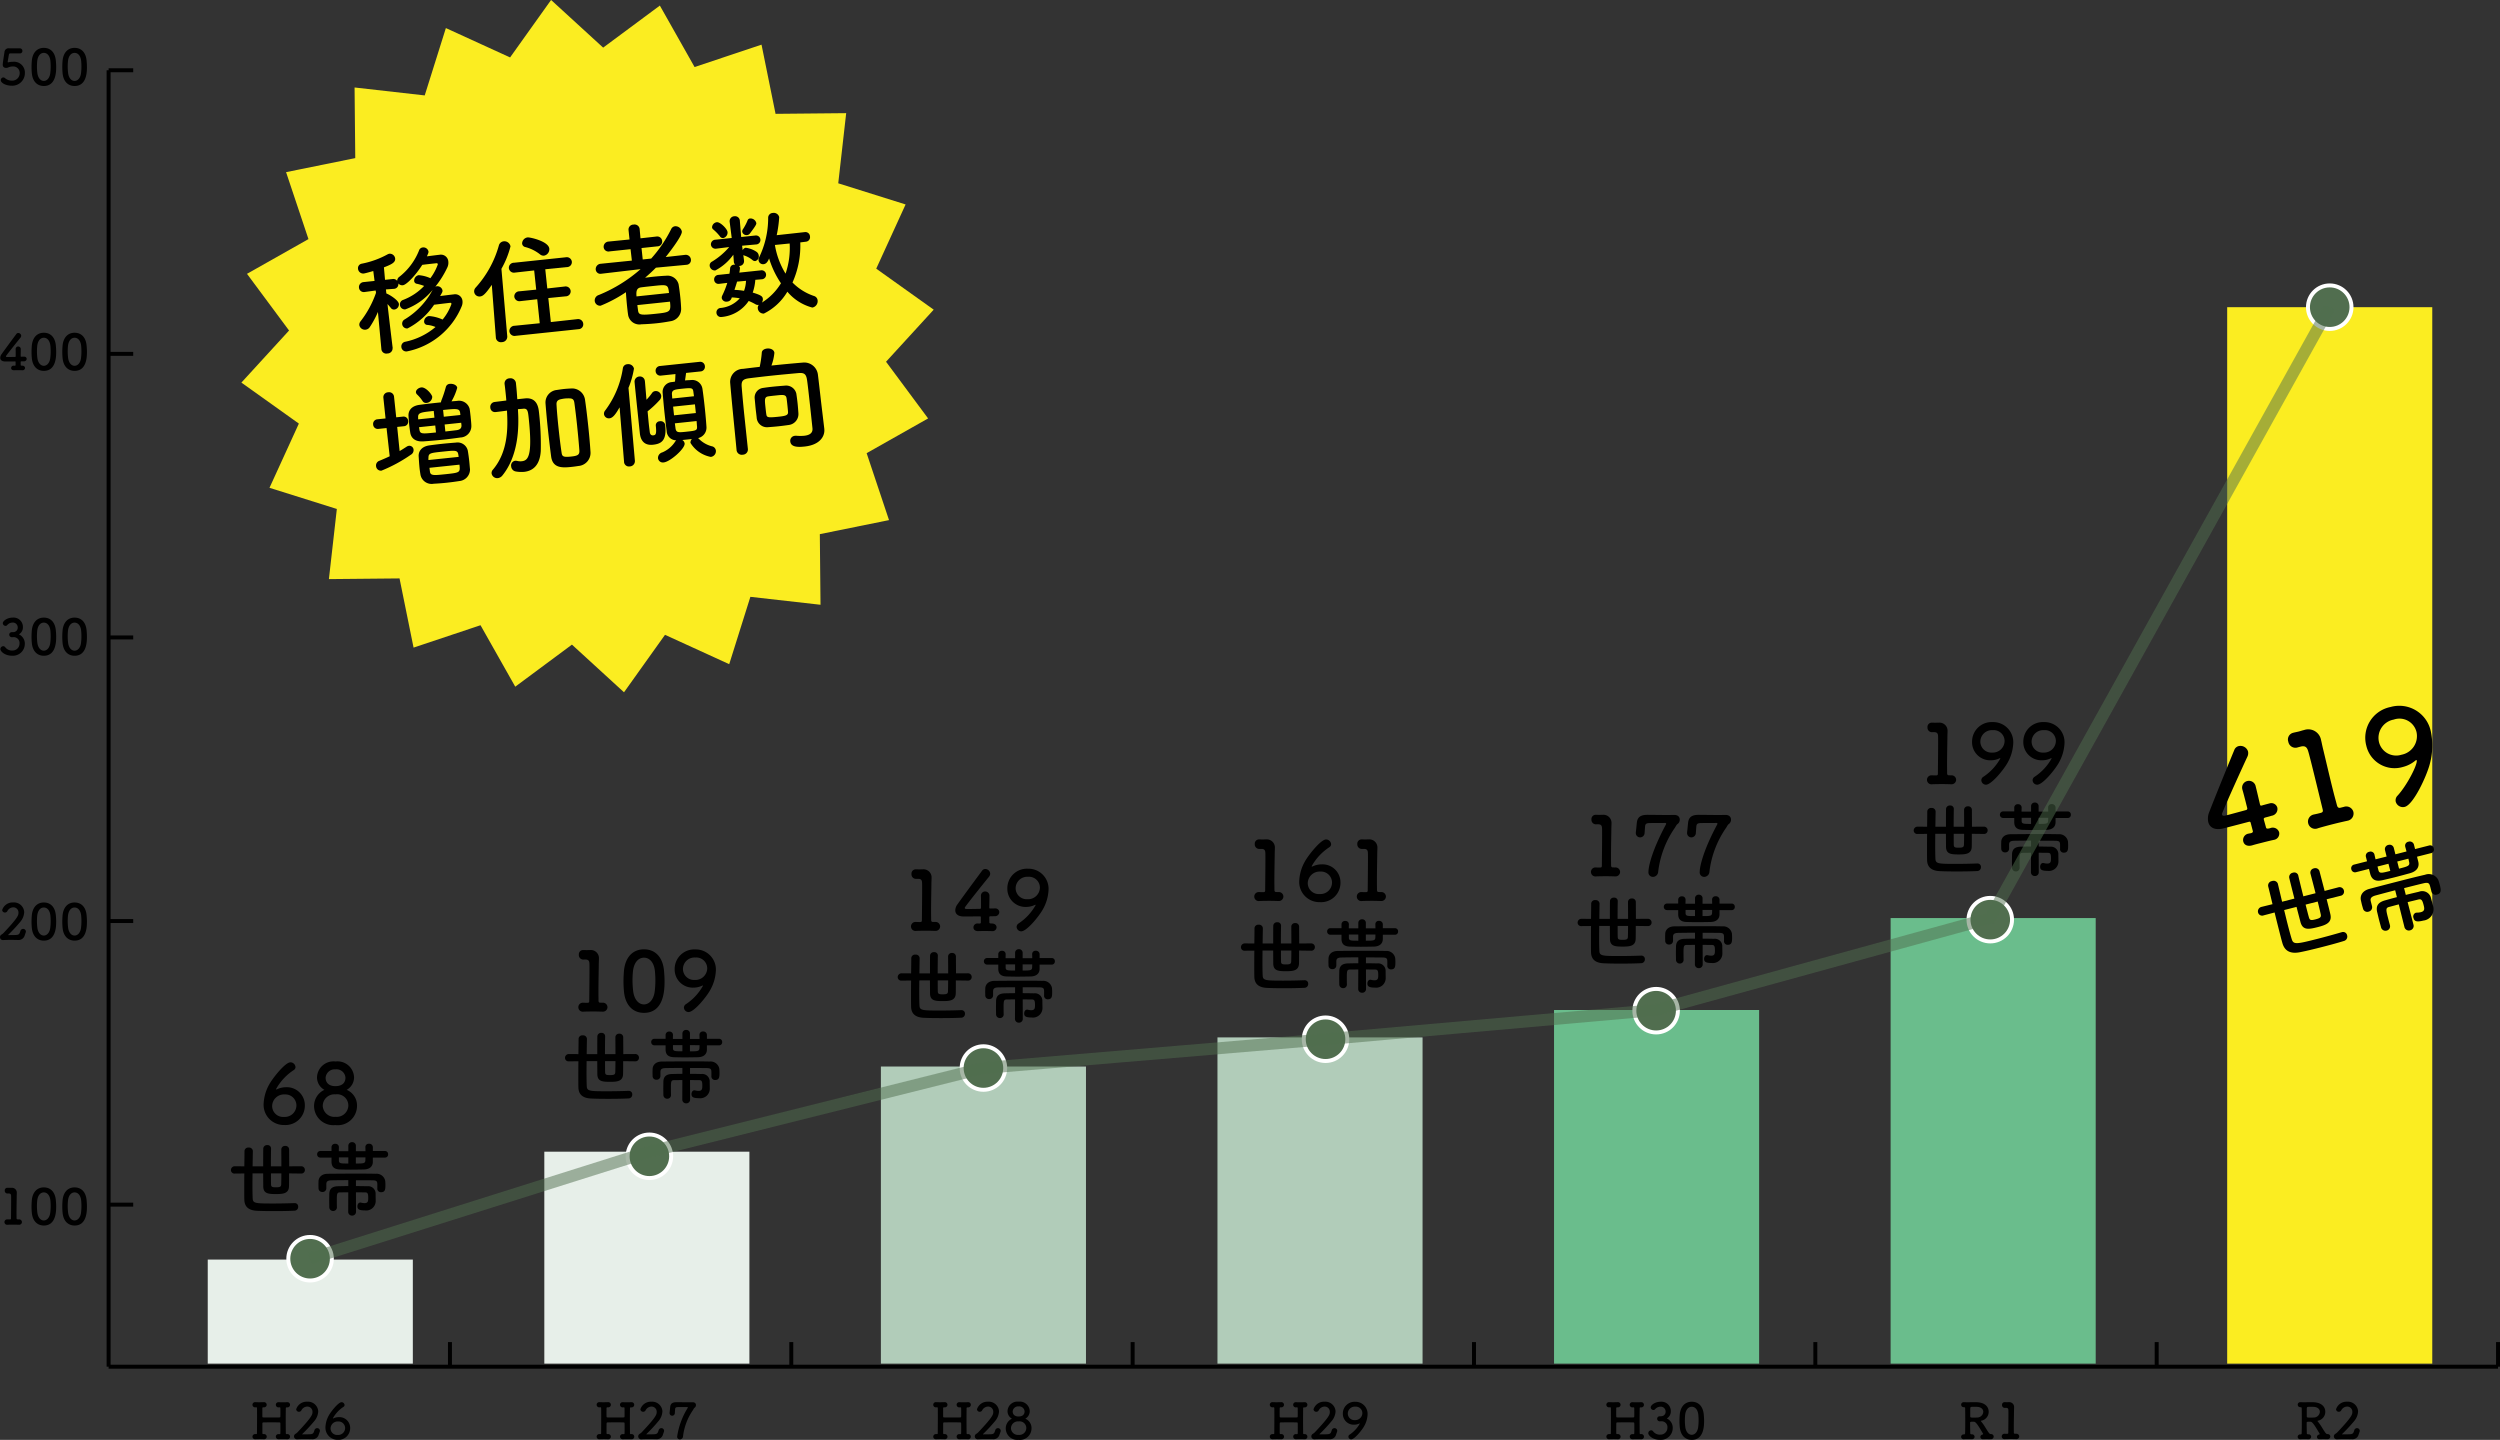 <svg xmlns="http://www.w3.org/2000/svg" width="315.027" height="181.438" viewBox="0 0 315.027 181.438">
  <rect x="0" y="0" width="315.027" height="181.438" fill="#333333" stroke="none"/>
  <g id="グループ_1276" data-name="グループ 1276" transform="translate(4840.168 -1029.736)">
    <g id="グループ_1236" data-name="グループ 1236" transform="translate(-4809.741 1029.736)">
      <path id="パス_4363" data-name="パス 4363" d="M-4723.5,1068.758l-6.005,6.561,5.3,7.144-7.745,4.376,2.82,8.436-8.719,1.768.087,8.9-8.838-1-2.667,8.487-8.091-3.7-5.167,7.241-6.561-6.005-7.144,5.3-4.377-7.745-8.436,2.821-1.768-8.719-8.9.087,1-8.839-8.486-2.666,3.7-8.092-7.241-5.166,6.005-6.562-5.3-7.144,7.745-4.376-2.821-8.437,8.719-1.768-.087-8.9,8.839,1,2.666-8.487,8.092,3.7,5.166-7.241,6.562,6.006,7.144-5.3,4.376,7.745,8.436-2.821,1.768,8.719,8.9-.087-1,8.839,8.487,2.666-3.7,8.092Z" transform="translate(4810.729 -1029.736)" fill="#fbed21"/>
    </g>
    <rect id="長方形_229" data-name="長方形 229" width="25.843" height="26.705" transform="translate(-4771.578 1174.861)" fill="#e7efe9"/>
    <rect id="長方形_230" data-name="長方形 230" width="25.843" height="37.437" transform="translate(-4729.167 1164.129)" fill="#b1ccb9"/>
    <rect id="長方形_231" data-name="長方形 231" width="25.843" height="41.107" transform="translate(-4686.754 1160.46)" fill="#b1ccb9"/>
    <rect id="長方形_232" data-name="長方形 232" width="25.843" height="44.559" transform="translate(-4644.342 1157.007)" fill="#6abd8c"/>
    <rect id="長方形_233" data-name="長方形 233" width="25.843" height="56.144" transform="translate(-4601.93 1145.422)" fill="#6abd8c"/>
    <rect id="長方形_234" data-name="長方形 234" width="25.843" height="133.122" transform="translate(-4559.519 1068.445)" fill="#fbed21"/>
    <rect id="長方形_235" data-name="長方形 235" width="25.843" height="13.11" transform="translate(-4813.99 1188.456)" fill="#e7efe9"/>
    <g id="グループ_1238" data-name="グループ 1238" transform="translate(-4808.355 1206.364)">
      <g id="グループ_1237" data-name="グループ 1237">
        <path id="パス_4364" data-name="パス 4364" d="M-4805.024,1204.71h.013a.323.323,0,0,1,.358.329.322.322,0,0,1-.347.323h-.024c-.161-.006-.335-.012-.5-.012-.205,0-.4.006-.546.012a.338.338,0,0,1-.371-.328.321.321,0,0,1,.34-.323h.031c.032,0,.062.006.093.006a.1.1,0,0,0,.106-.105c.006-.278.006-.532.006-.743s0-.385-.006-.5-.032-.124-.13-.13c-.217-.006-.552-.012-.905-.012-.421,0-.861.006-1.1.012-.049,0-.13.012-.13.118,0,.149,0,.422,0,.769v.458c0,.063.024.124.1.124h.081a.33.33,0,0,1,.366.329.328.328,0,0,1-.354.323h-.025c-.161-.006-.329-.012-.5-.012-.205,0-.4.006-.545.012h-.025a.328.328,0,0,1-.348-.328.327.327,0,0,1,.348-.323h.148a.092.092,0,0,0,.069-.1c.006-.625.012-1.332.012-1.995,0-.41,0-.794-.006-1.135,0-.074-.006-.148-.093-.148h-.013l-.093.005a.328.328,0,0,1-.373-.329.321.321,0,0,1,.341-.321h.031c.13.005.291.011.458.011.2,0,.415-.006.582-.011h.013a.33.33,0,0,1,.366.328.328.328,0,0,1-.354.323h-.068c-.074,0-.124.019-.124.125,0,.222,0,.427,0,.606s0,.316,0,.417.056.124.112.124c.155.006.551.006.967.006s.855,0,1.078-.006c.087,0,.113-.043.113-.118.006-.1.006-.243.006-.423s0-.4-.006-.632c0-.093-.057-.1-.13-.1-.02,0-.051.005-.069.005a.327.327,0,0,1-.371-.329.32.32,0,0,1,.34-.321h.031c.13.005.292.011.466.011.2,0,.414-.006.582-.011h.013a.323.323,0,0,1,.358.328.322.322,0,0,1-.347.323h-.061c-.069,0-.124.019-.124.105-.007.416-.013.918-.013,1.425,0,.614.006,1.24.013,1.724,0,.073.018.1.1.117Z" transform="translate(4809.388 -1200.626)"/>
        <path id="パス_4365" data-name="パス 4365" d="M-4801.2,1204.749a.8.8,0,0,1-.862.608h-.061c-.254-.006-.527-.012-.8-.012-.354,0-.7.006-.986.025h-.024a.372.372,0,0,1-.391-.366.375.375,0,0,1,.218-.341,1.3,1.3,0,0,0,.234-.191c1.842-1.946,1.879-2.231,1.879-2.56a.65.65,0,0,0-.664-.67.861.861,0,0,0-.738.478.339.339,0,0,1-.3.179.339.339,0,0,1-.354-.315,1.383,1.383,0,0,1,1.389-.954,1.29,1.29,0,0,1,1.389,1.214,2.036,2.036,0,0,1-.471,1.2,20.443,20.443,0,0,1-1.525,1.644.051.051,0,0,0-.018.036c0,.014.012.025.049.025.217-.011.706,0,1-.025.354-.03.391-.2.484-.484a.358.358,0,0,1,.347-.278.34.34,0,0,1,.347.335.361.361,0,0,1-.025.13Z" transform="translate(4809.558 -1200.628)"/>
        <path id="パス_4366" data-name="パス 4366" d="M-4798.923,1205.429a1.527,1.527,0,0,1-1.567-1.594,3.271,3.271,0,0,1,.427-1.48c.254-.465,1.2-1.667,1.606-1.667a.388.388,0,0,1,.377.359.273.273,0,0,1-.136.229,4.061,4.061,0,0,0-1.333,1.432c0,.018.006.031.031.031a.261.261,0,0,0,.037-.013,1.618,1.618,0,0,1,.681-.154,1.357,1.357,0,0,1,1.425,1.382A1.463,1.463,0,0,1-4798.923,1205.429Zm.026-2.312a.9.9,0,0,0-.949.875.828.828,0,0,0,.9.825.878.878,0,0,0,.936-.856A.836.836,0,0,0-4798.9,1203.117Z" transform="translate(4809.687 -1200.626)"/>
      </g>
    </g>
    <g id="グループ_1240" data-name="グループ 1240" transform="translate(-4764.981 1206.364)">
      <g id="グループ_1239" data-name="グループ 1239">
        <path id="パス_4367" data-name="パス 4367" d="M-4763.06,1204.71h.013a.325.325,0,0,1,.36.329.323.323,0,0,1-.348.323h-.025c-.161-.006-.334-.012-.5-.012-.2,0-.4.006-.544.012a.339.339,0,0,1-.373-.328.321.321,0,0,1,.34-.323h.032c.031,0,.061.006.093.006a.094.094,0,0,0,.105-.105c.006-.278.006-.532.006-.743s0-.385-.006-.5-.031-.124-.13-.13c-.217-.006-.552-.012-.905-.012-.421,0-.861.006-1.1.012-.05,0-.13.012-.13.118-.007.149-.007.422-.007.769v.458c0,.063.025.124.1.124h.082a.329.329,0,0,1,.365.329.328.328,0,0,1-.354.323h-.023c-.161-.006-.33-.012-.5-.012-.2,0-.4.006-.546.012h-.023a.326.326,0,0,1-.347-.328.326.326,0,0,1,.347-.323h.148a.093.093,0,0,0,.069-.1c.005-.625.011-1.332.011-1.995,0-.41,0-.794-.006-1.135,0-.074-.005-.148-.092-.148h-.013l-.093.005a.327.327,0,0,1-.371-.329.32.32,0,0,1,.341-.321h.03c.13.005.292.011.459.011.205,0,.416-.006.583-.011h.013a.329.329,0,0,1,.365.328.328.328,0,0,1-.354.323h-.067c-.074,0-.124.019-.124.125,0,.222-.007.427-.007.606s.007.316.007.417.054.124.111.124c.155.006.551.006.967.006s.854,0,1.078-.006c.087,0,.111-.043.111-.118.006-.1.006-.243.006-.423s0-.4-.006-.632c0-.093-.057-.1-.13-.1-.019,0-.051.005-.068.005a.328.328,0,0,1-.373-.329.321.321,0,0,1,.34-.321h.032c.13.005.292.011.465.011.2,0,.415-.006.582-.011h.013a.325.325,0,0,1,.36.328.323.323,0,0,1-.348.323h-.062c-.068,0-.124.019-.124.105-.006.416-.013.918-.013,1.425,0,.614.007,1.24.013,1.724,0,.073.02.1.106.117Z" transform="translate(4767.422 -1200.626)"/>
        <path id="パス_4368" data-name="パス 4368" d="M-4759.234,1204.749a.8.8,0,0,1-.862.608h-.062c-.254-.006-.527-.012-.8-.012-.354,0-.7.006-.987.025h-.023a.373.373,0,0,1-.391-.366.375.375,0,0,1,.217-.341,1.363,1.363,0,0,0,.236-.191c1.84-1.946,1.878-2.231,1.878-2.56a.65.65,0,0,0-.664-.67.858.858,0,0,0-.737.478.341.341,0,0,1-.3.179.339.339,0,0,1-.354-.315,1.382,1.382,0,0,1,1.388-.954,1.29,1.29,0,0,1,1.388,1.214,2.034,2.034,0,0,1-.472,1.2,20.155,20.155,0,0,1-1.523,1.644.048.048,0,0,0-.02.036c0,.014.013.025.049.025.217-.011.707,0,1-.025.354-.03.391-.2.484-.484a.358.358,0,0,1,.347-.278.34.34,0,0,1,.347.335.351.351,0,0,1-.025.13Z" transform="translate(4767.592 -1200.628)"/>
        <path id="パス_4369" data-name="パス 4369" d="M-4757.243,1205.379a.339.339,0,0,1-.335-.378,9.528,9.528,0,0,1,1.315-3.57.147.147,0,0,0,.024-.081c0-.031-.024-.05-.093-.05h-.019c-.062,0-.105.006-.943.006-.378,0-.515,0-.539.254-.007.05-.031.427-.037.5a.34.34,0,0,1-.334.335.325.325,0,0,1-.329-.335v-.05c.025-.192.062-.571.075-.713.048-.471.329-.607.818-.607.322,0,.985.011,1.524.011.173,0,.341-.006.471-.006h.019c.3,0,.415.18.415.36a.4.4,0,0,1-.167.329c-.081.05-.149.2-.2.285a7.33,7.33,0,0,0-1.259,3.316A.407.407,0,0,1-4757.243,1205.379Z" transform="translate(4767.721 -1200.626)"/>
      </g>
    </g>
    <g id="グループ_1242" data-name="グループ 1242" transform="translate(-4722.57 1206.364)">
      <g id="グループ_1241" data-name="グループ 1241">
        <path id="パス_4370" data-name="パス 4370" d="M-4722.025,1204.71h.012a.323.323,0,0,1,.358.329.322.322,0,0,1-.347.323h-.023c-.162-.006-.335-.012-.5-.012-.2,0-.4.006-.546.012a.338.338,0,0,1-.371-.328.321.321,0,0,1,.34-.323h.031c.032,0,.062.006.093.006a.1.1,0,0,0,.106-.105c.006-.278.006-.532.006-.743s0-.385-.006-.5-.032-.124-.13-.13c-.218-.006-.552-.012-.906-.012-.421,0-.861.006-1.1.012-.048,0-.13.012-.13.118,0,.149,0,.422,0,.769v.458c0,.063.023.124.1.124h.081a.33.33,0,0,1,.366.329.328.328,0,0,1-.354.323h-.024c-.162-.006-.33-.012-.5-.012-.2,0-.4.006-.545.012h-.025a.327.327,0,0,1-.347-.328.327.327,0,0,1,.347-.323h.149a.092.092,0,0,0,.069-.1c.006-.625.012-1.332.012-1.995,0-.41,0-.794-.006-1.135,0-.074-.006-.148-.093-.148h-.013l-.093.005a.328.328,0,0,1-.373-.329.321.321,0,0,1,.341-.321h.031c.13.005.292.011.459.011.2,0,.414-.006.583-.011h.012a.33.33,0,0,1,.366.328.328.328,0,0,1-.354.323h-.067c-.076,0-.125.019-.125.125,0,.222,0,.427,0,.606s0,.316,0,.417.056.124.113.124c.154.006.551.006.966.006s.855,0,1.078-.006c.086,0,.113-.043.113-.118.006-.1.006-.243.006-.423s0-.4-.006-.632c0-.093-.057-.1-.13-.1-.02,0-.051.005-.07.005a.328.328,0,0,1-.371-.329.32.32,0,0,1,.34-.321h.031c.13.005.292.011.466.011.2,0,.414-.006.582-.011h.012a.323.323,0,0,1,.358.328.322.322,0,0,1-.347.323h-.061c-.069,0-.124.019-.124.105-.006.416-.012.918-.012,1.425,0,.614.006,1.24.012,1.724,0,.073.019.1.105.117Z" transform="translate(4726.389 -1200.626)"/>
        <path id="パス_4371" data-name="パス 4371" d="M-4718.2,1204.749a.8.8,0,0,1-.862.608h-.061c-.254-.006-.527-.012-.8-.012-.354,0-.7.006-.986.025h-.023a.372.372,0,0,1-.391-.366.376.376,0,0,1,.217-.341,1.3,1.3,0,0,0,.234-.191c1.842-1.946,1.879-2.231,1.879-2.56a.651.651,0,0,0-.664-.67.861.861,0,0,0-.738.478.338.338,0,0,1-.3.179.338.338,0,0,1-.353-.315,1.383,1.383,0,0,1,1.388-.954,1.29,1.29,0,0,1,1.389,1.214,2.036,2.036,0,0,1-.471,1.2,20.348,20.348,0,0,1-1.524,1.644.053.053,0,0,0-.019.036c0,.014.013.025.05.025.217-.011.706,0,1-.025.354-.03.391-.2.484-.484a.358.358,0,0,1,.347-.278.339.339,0,0,1,.347.335.374.374,0,0,1-.024.13Z" transform="translate(4726.559 -1200.628)"/>
        <path id="パス_4372" data-name="パス 4372" d="M-4714.3,1203.993a1.464,1.464,0,0,1-1.642,1.444,1.458,1.458,0,0,1-1.606-1.444,1.346,1.346,0,0,1,.781-1.222,1.083,1.083,0,0,1-.558-.948,1.249,1.249,0,0,1,1.4-1.2,1.249,1.249,0,0,1,1.4,1.2,1.082,1.082,0,0,1-.558.948A1.277,1.277,0,0,1-4714.3,1203.993Zm-1.624-.881a.884.884,0,0,0-.967.881.878.878,0,0,0,.967.818.878.878,0,0,0,.966-.818A.848.848,0,0,0-4715.927,1203.113Zm0-1.89a.69.69,0,0,0-.75.626c0,.453.335.645.732.645.737,0,.768-.5.768-.645A.679.679,0,0,0-4715.927,1201.222Z" transform="translate(4726.685 -1200.628)"/>
      </g>
    </g>
    <g id="グループ_1244" data-name="グループ 1244" transform="translate(-4680.158 1206.364)">
      <g id="グループ_1243" data-name="グループ 1243">
        <path id="パス_4373" data-name="パス 4373" d="M-4680.99,1204.71h.011a.324.324,0,0,1,.36.329.322.322,0,0,1-.347.323h-.024c-.162-.006-.336-.012-.5-.012-.2,0-.4.006-.544.012a.337.337,0,0,1-.371-.328.32.32,0,0,1,.34-.323h.031c.031,0,.062.006.093.006a.1.1,0,0,0,.105-.105c.006-.278.006-.532.006-.743s0-.385-.006-.5-.031-.124-.13-.13c-.217-.006-.552-.012-.905-.012-.421,0-.861.006-1.1.012-.05,0-.13.012-.13.118-.006.149-.006.422-.006.769v.458c0,.063.024.124.1.124h.081a.329.329,0,0,1,.365.329.327.327,0,0,1-.352.323h-.025c-.162-.006-.329-.012-.5-.012-.206,0-.4.006-.547.012h-.024a.326.326,0,0,1-.347-.328.327.327,0,0,1,.347-.323h.148a.092.092,0,0,0,.069-.1c.006-.625.012-1.332.012-1.995,0-.41,0-.794-.006-1.135,0-.074-.006-.148-.093-.148h-.013l-.093.005a.328.328,0,0,1-.371-.329.32.32,0,0,1,.341-.321h.03c.13.005.292.011.46.011.2,0,.415-.006.582-.011h.012a.329.329,0,0,1,.365.328.327.327,0,0,1-.352.323h-.068c-.075,0-.124.019-.124.125,0,.222-.006.427-.006.606s.006.316.006.417.056.124.111.124c.155.006.552.006.968.006s.855,0,1.078-.006c.087,0,.112-.043.112-.118.006-.1.006-.243.006-.423s0-.4-.006-.632c0-.093-.056-.1-.13-.1-.019,0-.049.005-.068.005a.327.327,0,0,1-.371-.329.32.32,0,0,1,.34-.321h.031c.13.005.292.011.465.011.2,0,.415-.006.583-.011h.011a.324.324,0,0,1,.36.328.322.322,0,0,1-.347.323h-.061c-.069,0-.125.019-.125.105-.005.416-.011.918-.011,1.425,0,.614.006,1.24.011,1.724,0,.073.02.1.106.117Z" transform="translate(4685.354 -1200.626)"/>
        <path id="パス_4374" data-name="パス 4374" d="M-4677.166,1204.749a.794.794,0,0,1-.862.608h-.062c-.254-.006-.526-.012-.8-.012-.353,0-.7.006-.986.025h-.025a.373.373,0,0,1-.391-.366.375.375,0,0,1,.217-.341,1.259,1.259,0,0,0,.235-.191c1.841-1.946,1.878-2.231,1.878-2.56a.649.649,0,0,0-.662-.67.86.86,0,0,0-.738.478.339.339,0,0,1-.3.179.338.338,0,0,1-.354-.315,1.382,1.382,0,0,1,1.388-.954,1.29,1.29,0,0,1,1.389,1.214,2.039,2.039,0,0,1-.471,1.2,20.443,20.443,0,0,1-1.525,1.644.048.048,0,0,0-.02.036c0,.014.014.025.049.025.218-.011.707,0,1-.025.353-.03.391-.2.483-.484a.357.357,0,0,1,.347-.278.34.34,0,0,1,.348.335.35.35,0,0,1-.026.13Z" transform="translate(4685.524 -1200.628)"/>
        <path id="パス_4375" data-name="パス 4375" d="M-4675.75,1205.04a.311.311,0,0,1,.16-.266,4,4,0,0,0,1.278-1.383c0-.019-.006-.025-.019-.025a.159.159,0,0,0-.043.012,1.485,1.485,0,0,1-.651.149,1.368,1.368,0,0,1-1.426-1.394,1.479,1.479,0,0,1,1.556-1.493,1.52,1.52,0,0,1,1.562,1.587,3.28,3.28,0,0,1-.428,1.48c-.267.491-1.209,1.668-1.642,1.668A.353.353,0,0,1-4675.75,1205.04Zm.861-3.787a.877.877,0,0,0-.936.856.835.835,0,0,0,.886.842.9.9,0,0,0,.949-.874A.828.828,0,0,0-4674.889,1201.253Z" transform="translate(4685.653 -1200.628)"/>
      </g>
    </g>
    <g id="グループ_1246" data-name="グループ 1246" transform="translate(-4795.061 1056.582)">
      <g id="グループ_1245" data-name="グループ 1245">
        <path id="パス_4376" data-name="パス 4376" d="M-4792.162,1072.6a.643.643,0,0,1-.643.666.626.626,0,0,1-.767-.516l0-.015-.437-4.7a11.51,11.51,0,0,1-1.022,1.9.728.728,0,0,1-.533.333.715.715,0,0,1-.79-.586.689.689,0,0,1,.167-.483,12.528,12.528,0,0,0,1.938-3.582l-.045-.287-1.377.189-.013,0a.607.607,0,0,1-.713-.55.631.631,0,0,1,.595-.7l1.368-.144-.161-1.25c-.225.068-1.045.3-1.189.314a.657.657,0,0,1-.734-.607.568.568,0,0,1,.473-.631,11.173,11.173,0,0,0,3.28-1.191.675.675,0,0,1,.227-.067.682.682,0,0,1,.7.61c.054.519-.544.771-1.412,1.109.018.3.08.894.136,1.573l.95-.1a.607.607,0,0,1,.578.23.649.649,0,0,1,.294-.525,7.9,7.9,0,0,0,2.461-3.3.552.552,0,0,1,.484-.387.649.649,0,0,1,.71.523c.01.1-.01.176-.2.6.546-.072,1.164-.151,1.6-.2a.935.935,0,0,1,1.1.873,1.37,1.37,0,0,1-.127.728,12.007,12.007,0,0,1-1.519,2.43.479.479,0,0,1,.2-.064.662.662,0,0,1,.712.536c.017.159-.046.252-.3.7.56-.072,1.207-.156,1.71-.209a.925.925,0,0,1,1.107.83,1.349,1.349,0,0,1-.092.65,9.466,9.466,0,0,1-6.883,5.7.612.612,0,0,1-.728-.549.6.6,0,0,1,.484-.662,8.551,8.551,0,0,0,3.822-1.859,3.539,3.539,0,0,0-.988-.259.424.424,0,0,1-.449-.39.706.706,0,0,1,.607-.733,4.984,4.984,0,0,1,1.721.444,6.416,6.416,0,0,0,1.118-1.967.141.141,0,0,0-.16-.144c-.5.054-1.295.152-2.028.243a9.046,9.046,0,0,1-3.354,2.989.614.614,0,0,1-.669-.555.6.6,0,0,1,.316-.586,9.644,9.644,0,0,0,3.524-3.721,8,8,0,0,1-3.453,2.46.616.616,0,0,1-.671-.57.589.589,0,0,1,.4-.624,7.142,7.142,0,0,0,2.652-1.763,6.362,6.362,0,0,0-.916-.269.393.393,0,0,1-.343-.357.713.713,0,0,1,.563-.73,4.363,4.363,0,0,1,1.482.382,6.465,6.465,0,0,0,.938-1.743c-.01-.087-.06-.155-.147-.146-.389.041-1.095.115-1.813.206-.849,1.342-1.991,2.525-2.451,2.572a.631.631,0,0,1-.563-.23.592.592,0,0,1-.554.683l-.029,0-.982.074.052.5.016.014c.4.148,1.516.845,1.567,1.32a.663.663,0,0,1-.568.7.494.494,0,0,1-.459-.213c-.118-.148-.266-.321-.414-.481.247,2.216.655,5.536.655,5.536Z" transform="translate(4796.525 -1055.57)"/>
        <path id="パス_4377" data-name="パス 4377" d="M-4780.135,1064.658c-.859,1.255-1.161,1.432-1.477,1.466a.666.666,0,0,1-.745-.577.7.7,0,0,1,.19-.544,13.142,13.142,0,0,0,2.92-5.3.7.7,0,0,1,.6-.529.781.781,0,0,1,.868.636,11.3,11.3,0,0,1-1.143,2.83l.736,8.511a.686.686,0,0,1-.666.725.641.641,0,0,1-.771-.545l0-.028Zm3.006,6.424a.651.651,0,0,1-.788-.557.658.658,0,0,1,.653-.71l3.17-.318-.318-3.024-2.116.237a.649.649,0,0,1-.77-.544.64.64,0,0,1,.639-.694l2.119-.209-.255-2.42-2.417.27a.642.642,0,0,1-.771-.546.634.634,0,0,1,.641-.693l6.536-.689a.64.64,0,0,1,.758.56.628.628,0,0,1-.627.679l-2.722.272.255,2.418,2.186-.244a.636.636,0,0,1,.757.546.628.628,0,0,1-.625.691l-2.19.216.318,3.024,3.353-.368a.642.642,0,0,1,.73.578.612.612,0,0,1-.6.689Zm3.051-10.28a4.991,4.991,0,0,0-1.813-.9.506.506,0,0,1-.424-.436.788.788,0,0,1,.7-.786c.274-.03,2.627.481,2.726,1.416a.821.821,0,0,1-.678.887A.7.7,0,0,1-4774.079,1060.8Z" transform="translate(4797 -1055.611)"/>
        <path id="パス_4378" data-name="パス 4378" d="M-4756.141,1062.189l-3.806.358c-.434.439-.9.866-1.366,1.265.317-.033.646-.083.978-.119.59-.061,1.168-.108,1.661-.129a1.443,1.443,0,0,1,1.584,1.083c.077.459.152,1.033.213,1.609.053.5.09,1,.106,1.429a1.563,1.563,0,0,1-1.373,1.615c-.542.1-1.116.19-1.69.25-.677.072-1.343.113-1.938.131a1.439,1.439,0,0,1-1.691-1.262c-.044-.287-.078-.6-.113-.935-.065-.618-.122-1.3-.151-1.847a17.311,17.311,0,0,1-3.184,1.7.672.672,0,0,1-.748-.606.717.717,0,0,1,.505-.738,18.524,18.524,0,0,0,5.275-3.263l-4.9.575h-.015a.594.594,0,0,1-.737-.5.674.674,0,0,1,.62-.75l3.932-.4-.166-1.439-2.636.278a.607.607,0,0,1-.752-.517.658.658,0,0,1,.622-.721l2.637-.262-.126-1.2a.623.623,0,0,1,.627-.677.647.647,0,0,1,.771.531l.11,1.2,2.015-.227a.619.619,0,0,1,.715.565.6.6,0,0,1-.584.673l-2.016.213.152,1.44,1.066-.113a16.625,16.625,0,0,0,2.52-3.716.611.611,0,0,1,.485-.357.814.814,0,0,1,.857.667c.059.562-1.764,2.88-2.034,3.213l2.445-.272a.645.645,0,0,1,.732.592.585.585,0,0,1-.586.658Zm-2.159,3.547c-.114-1.08-.2-1.071-1.929-.889-.547.058-1.137.12-1.582.181-.517.069-.656.4-.58,1.139Zm-3.988,1.526c.022.216.06.431.083.647.076.588.287.652,2.13.459,1.9-.2,2.044-.215,1.9-1.539Z" transform="translate(4797.494 -1055.663)"/>
        <path id="パス_4379" data-name="パス 4379" d="M-4742.228,1059.411a11.29,11.29,0,0,1-.98,5.053,6.835,6.835,0,0,0,2.7,1.695.641.641,0,0,1,.467.562.823.823,0,0,1-.663.9,6.129,6.129,0,0,1-3.151-2,7.075,7.075,0,0,1-2.957,2.756.72.72,0,0,1-.767-.647.578.578,0,0,1,.127-.451l-.057.006a.555.555,0,0,1-.359-.078,6.906,6.906,0,0,0-.859-.419,4.6,4.6,0,0,1-3.427,2.021.561.561,0,0,1-.635-.516.557.557,0,0,1,.517-.622,3.666,3.666,0,0,0,2.419-1.217,6.948,6.948,0,0,0-1-.112l-.045.121a.612.612,0,0,1-.54.407.587.587,0,0,1-.686-.438.6.6,0,0,1,.067-.328,11,11,0,0,0,.633-1.595l-.992.119-.015,0a.544.544,0,0,1-.648-.486.57.57,0,0,1,.543-.64l1.383-.146a6.209,6.209,0,0,0,.086-.707.5.5,0,0,1,.506-.432c.043,0,.087.005.131,0a.6.6,0,0,1-.171-.39l-.062-.867a6.5,6.5,0,0,1-2.28,1.988.666.666,0,0,1-.7-.582.536.536,0,0,1,.307-.542,8.893,8.893,0,0,0,2.151-1.828l-1.609.2h-.014a.574.574,0,0,1-.679-.5.586.586,0,0,1,.576-.628l2.044-.215-.257-2.026,0-.014a.619.619,0,0,1,.582-.7.606.606,0,0,1,.7.567l0,.014.169,2.035,1.757-.185a.561.561,0,0,1,.665.5.564.564,0,0,1-.532.624h-.015l-1.76.157.075.574a.508.508,0,0,1,.374-.316,3.119,3.119,0,0,1,1.348.5.661.661,0,0,1,.3.479.614.614,0,0,1-.436.7.5.5,0,0,1-.364-.136,3.048,3.048,0,0,0-1.05-.573.209.209,0,0,1-.094-.063l.089.7,0,.029a.6.6,0,0,1-.586.658l-.057.006a.3.3,0,0,1,.126.234.293.293,0,0,1,0,.1,3.547,3.547,0,0,1-.079.5l2.708-.285a.56.56,0,0,1,.664.5.564.564,0,0,1-.532.624h-.015l-.807.07a6.144,6.144,0,0,1-.327,1.607c1.157.344,1.25.524,1.278.8a.764.764,0,0,1-.126.465,7.382,7.382,0,0,0,2.407-2.438,11.644,11.644,0,0,1-1.495-3.133c-.193.516-.437.7-.695.729a.575.575,0,0,1-.633-.487.632.632,0,0,1,.064-.356,11.362,11.362,0,0,0,1.147-5,.6.6,0,0,1,.577-.614.7.7,0,0,1,.813.526,14.768,14.768,0,0,1-.314,2.275l3.541-.388a.573.573,0,0,1,.653.543.572.572,0,0,1-.526.668Zm-10.125-.767a5.788,5.788,0,0,0-.864-.886.388.388,0,0,1-.128-.248.684.684,0,0,1,.6-.645c.432-.045,1.311.837,1.353,1.239a.709.709,0,0,1-.546.758A.441.441,0,0,1-4752.354,1058.644Zm2.246,5.7-.087.009c-.094.345-.218.693-.326,1.04a8.412,8.412,0,0,1,1.206.12,4.034,4.034,0,0,0,.246-1.262Zm1.174-5.858a.543.543,0,0,1-.612-.417.518.518,0,0,1,.109-.346,6.305,6.305,0,0,0,.57-1.093.362.362,0,0,1,.324-.239.758.758,0,0,1,.773.574c.016.144-.015.278-.807,1.322A.493.493,0,0,1-4748.934,1058.487Zm3.508,1.246a10.009,10.009,0,0,0,1.342,3.614,9.964,9.964,0,0,0,.518-3.8Z" transform="translate(4797.964 -1055.71)"/>
        <path id="パス_4380" data-name="パス 4380" d="M-4792.984,1082.105l-1.021.107a.583.583,0,0,1-.668-.541.584.584,0,0,1,.54-.67l1.022-.106-.273-2.607a.619.619,0,0,1,.6-.69.623.623,0,0,1,.742.549l.275,2.606.878-.093a.565.565,0,0,1,.624.547.564.564,0,0,1-.5.664l-.878.092.306,3.041c.315-.18.6-.37.874-.545a.721.721,0,0,1,.307-.12.536.536,0,0,1,.577.493.662.662,0,0,1-.341.634,18.749,18.749,0,0,1-3.7,2.005.611.611,0,0,1-.686-.568.621.621,0,0,1,.411-.669c.432-.177.877-.369,1.307-.575Zm10.6-1.35c.04.389.081.777.087,1.1a1.437,1.437,0,0,1-1.392,1.442c-.76.11-1.479.2-2.185.274-.821.087-1.6.153-2.422.211-1.026.08-1.583-.371-1.7-1.087-.049-.314-.1-.659-.133-.99-.042-.4-.072-.807-.09-1.127-.034-.592.289-1.253,1.4-1.4.89-.122,1.769-.215,2.689-.312a1.061,1.061,0,0,1,.062-.254,14.861,14.861,0,0,0,.562-1.7.534.534,0,0,1,.514-.375c.4-.042.876.156.913.5a7.3,7.3,0,0,1-.722,1.706c.229-.024.475-.035.707-.06a1.382,1.382,0,0,1,1.574.984C-4782.464,1079.978-4782.423,1080.367-4782.381,1080.755Zm-5.549-1.818a.511.511,0,0,1-.521-.25,4.624,4.624,0,0,0-.715-.842.461.461,0,0,1-.112-.236c-.032-.3.331-.588.677-.624.562-.059,1.344.877,1.376,1.179A.786.786,0,0,1-4787.931,1078.937Zm.893,1.013c-1.612.17-1.986.209-1.968.8.007.073,0,.174.012.261l2.045-.215Zm3.231,8.832c-.5.082-1.076.156-1.637.216s-1.109.1-1.6.125a1.428,1.428,0,0,1-1.663-1.136c-.043-.271-.089-.558-.119-.845-.054-.519-.079-1.025-.11-1.459-.036-.622.336-1.243,1.338-1.393.473-.064,1.006-.135,1.552-.192.648-.069,1.3-.123,1.8-.161a1.321,1.321,0,0,1,1.5,1.007c.071.4.136.888.186,1.349.04.374.063.736.094,1.023A1.467,1.467,0,0,1-4783.807,1088.782Zm-3.039-7-2.044.215c.012.1.037.2.044.286.1.572.25.572,2.093.377Zm2.95,3.955c-.01-.1-.037-.215-.046-.3-.087-.558-.39-.527-1.959-.362-1.554.163-1.8.19-1.8.771a1.49,1.49,0,0,0,0,.29Zm-3.684,1.378.066.487c.069.517.5.471,1.984.316,1.814-.192,1.842-.209,1.736-1.2Zm3.873-6.916c-.088-.558-.35-.56-2.151-.371l.09.85,2.088-.219Zm.129,1.238-2.086.219.092.88c.461-.049.922-.1,1.4-.161.445-.062.658-.245.63-.649Z" transform="translate(4796.587 -1055.012)"/>
        <path id="パス_4381" data-name="パス 4381" d="M-4776.9,1079.932c.132,2.081.073,5.669-1.977,8.186a.87.87,0,0,1-.549.318.72.72,0,0,1-.8-.584.611.611,0,0,1,.167-.484c1.956-2.3,1.877-5.409,1.777-7.321l0-.117c-.474.064-.947.129-1.422.18l-.015,0a.588.588,0,0,1-.67-.556.622.622,0,0,1,.551-.713c.5-.067.978-.118,1.466-.184-.023-.361-.062-.721-.1-1.067-.038-.361-.074-.706-.121-1.021l0-.029a.633.633,0,0,1,.628-.677.684.684,0,0,1,.8.555c.012.117.025.246.039.375.058.547.1,1.125.137,1.7l1.021-.107c1.516-.129,1.659,1.238,1.715,1.769a36,36,0,0,1,.222,4.868c-.1,1.685-.9,2.5-2.1,2.624a3.977,3.977,0,0,1-1.054-.05.7.7,0,0,1-.577-.639.6.6,0,0,1,.493-.706.92.92,0,0,1,.264.016,1.6,1.6,0,0,0,.573.042c.791-.085,1.392-.6.883-5.422-.095-.907-.146-1.252-.692-1.194-.23.025-.448.032-.664.056Zm7.679,6.964c-.3.047-.587.091-.876.121-1.138.12-2.421.226-2.626-1.3-.141-1.062-.276-2.213-.4-3.365s-.229-2.3-.311-3.359a1.583,1.583,0,0,1,1.427-1.664c.314-.047.6-.092.89-.122s.576-.048.881-.065a1.653,1.653,0,0,1,1.773,1.357c.148,1,.282,2.139.405,3.291s.228,2.3.295,3.361A1.651,1.651,0,0,1-4769.224,1086.9Zm-.222-5c-.112-1.065-.237-2.115-.354-2.947-.068-.516-.321-.562-.729-.563-.16,0-.32.005-.479.021s-.315.048-.473.079c-.384.085-.6.253-.566.7.044.825.136,1.835.243,2.857.118,1.124.251,2.245.391,3.162.066.488.184.621,1.191.515.806-.085,1.1-.2,1.051-.794C-4769.235,1084.03-4769.332,1082.963-4769.445,1081.9Z" transform="translate(4797.066 -1055.034)"/>
        <path id="パス_4382" data-name="パス 4382" d="M-4764,1086.467l-.564-6.885c-.491.867-.849,1.34-1.266,1.385a.616.616,0,0,1-.7-.524.633.633,0,0,1,.154-.467,11.79,11.79,0,0,0,2.222-5.3.6.6,0,0,1,.571-.525.723.723,0,0,1,.83.553,10.885,10.885,0,0,1-.69,2.43l.808,9.188a.666.666,0,0,1-.639.708.618.618,0,0,1-.728-.549Zm2.626-10.175c.035.331.105,1.269.2,2.337a7.435,7.435,0,0,0,.685-.83.562.562,0,0,1,.424-.263.685.685,0,0,1,.745.578.721.721,0,0,1-.216.575,12.107,12.107,0,0,1-1.5,1.4c.059.561.1,1.1.149,1.557.047.446.1.82.124,1.036.042.4.28.45.438.434.3-.032.438-.12.326-1.2a.511.511,0,0,1,.506-.577.571.571,0,0,1,.672.439l.01.1c.206,1.944-.542,2.314-1.549,2.42-.548.058-1.473-.019-1.646-1.4-.031-.288-.093-.879-.167-1.584-.182-1.727-.439-4.176-.5-4.882a.644.644,0,0,1,.593-.732.618.618,0,0,1,.7.58Zm5.189-1.043c-.041.311-.09.666-.133.946.26-.027.505-.038.737-.047a1.3,1.3,0,0,1,1.455,1.084c.1.674.207,1.55.3,2.429s.167,1.73.208,2.379a1.353,1.353,0,0,1-1.059,1.422c.03.011.047.039.08.065a3.546,3.546,0,0,0,1.644.962.629.629,0,0,1,.523.542.727.727,0,0,1-.644.8,3.836,3.836,0,0,1-2.56-1.769.66.66,0,0,1,.183-.486l-1.21.128a.6.6,0,0,1,.293.435c.067.632-1.81,2.3-2.631,2.387a.619.619,0,0,1-.726-.534.729.729,0,0,1,.535-.727,3.56,3.56,0,0,0,1.632-1.366,1.636,1.636,0,0,1,.128-.159,1.207,1.207,0,0,1-1.2-1.155c-.082-.631-.185-1.479-.277-2.344s-.171-1.773-.229-2.464a1.247,1.247,0,0,1,1.179-1.377c.115-.011.243-.04.372-.054.042-.3.042-.573.061-.953l-1.815.191a.587.587,0,0,1-.682-.539.587.587,0,0,1,.555-.67l4.967-.523a.587.587,0,0,1,.683.539.588.588,0,0,1-.555.671Zm.993,2.938c-.021-.2-.052-.372-.071-.545-.069-.517-.2-.532-1.455-.4-.892.094-1.281.134-1.251.7.018.157.022.346.042.533Zm.123,1.021-2.75.289.115,1.095,2.75-.289Zm-2.529,2.392c.024.229.063.459.083.647.084.529.375.514,1.267.42,1.354-.144,1.483-.156,1.439-.719-.02-.187-.029-.405-.053-.636Z" transform="translate(4797.532 -1055.102)"/>
        <path id="パス_4383" data-name="パス 4383" d="M-4739.283,1082.35l0,.028c.09.85-.5,1.99-2.476,2.2-.906.1-1.741.067-1.816-.652a.633.633,0,0,1,.6-.7.9.9,0,0,1,.189-.005,5.428,5.428,0,0,0,.961,0c.633-.066,1.118-.307,1.049-.955-.51-4.853-.642-5.814-.683-6.071-.116-.818-.419-.931-1.126-.871-1.052.1-2.1.192-3.127.3s-2.043.229-3.02.347c-.82.1-1.025.355-.962,1.09.108,1.315.232,2.625.369,3.921l.413,3.916a.657.657,0,0,1-.638.708.664.664,0,0,1-.787-.543v-.016c-.253-2.681-.567-5.662-.808-8.5a1.638,1.638,0,0,1,1.634-1.759c.675-.085,1.38-.174,2.085-.248a13.427,13.427,0,0,0,.264-1.776c.009-.32.326-.5.671-.536.4-.042.873.126.917.544a6.242,6.242,0,0,1-.371,1.6c1.3-.136,2.622-.262,3.92-.369a1.736,1.736,0,0,1,1.934,1.5c.2,1.623.367,3.207.567,4.832Zm-8.654-2.554c-.045-.432-.079-.88-.117-1.239a1.217,1.217,0,0,1,1.037-1.361c.344-.052.774-.111,1.22-.157.547-.058,1.11-.1,1.572-.137a1.313,1.313,0,0,1,1.417,1.015c.053.359.114.8.16,1.236s.077.88.1,1.212a1.386,1.386,0,0,1-1.2,1.495c-.4.057-.89.123-1.365.173s-.953.086-1.357.114a1.3,1.3,0,0,1-1.336-1.213C-4747.834,1080.629-4747.894,1080.214-4747.937,1079.8Zm4.018-.278c-.039-.374-.083-.792-.123-1.036-.08-.471-.454-.432-1.3-.342-.374.039-.762.08-1.02.121-.458.078-.439.4-.346,1.275.04.374.08.763.119.991.056.4.234.427,1.486.3.964-.1,1.276-.193,1.248-.6C-4743.863,1080.066-4743.89,1079.808-4743.919,1079.518Z" transform="translate(4798.048 -1055.156)"/>
      </g>
    </g>
    <g id="グループ_1248" data-name="グループ 1248" transform="translate(-4637.745 1206.37)">
      <g id="グループ_1247" data-name="グループ 1247">
        <path id="パス_4384" data-name="パス 4384" d="M-4639.956,1204.71h.013a.325.325,0,0,1,.36.329.323.323,0,0,1-.348.323h-.025c-.161-.006-.334-.012-.5-.012-.2,0-.4.006-.545.012a.338.338,0,0,1-.372-.328.321.321,0,0,1,.34-.323h.032c.031,0,.061.006.093.006a.1.1,0,0,0,.105-.105c.006-.278.006-.532.006-.743s0-.385-.006-.5-.032-.124-.13-.13c-.217-.006-.552-.012-.905-.012-.422,0-.861.006-1.1.012-.05,0-.13.012-.13.118-.007.149-.007.422-.007.769v.458c0,.063.024.124.1.124h.082a.329.329,0,0,1,.365.329.328.328,0,0,1-.354.323h-.023c-.161-.006-.33-.012-.5-.012-.2,0-.4.006-.545.012h-.024a.326.326,0,0,1-.347-.328.326.326,0,0,1,.347-.323h.148a.093.093,0,0,0,.069-.1c.005-.625.011-1.332.011-1.995,0-.41,0-.794-.006-1.135,0-.074-.005-.148-.092-.148h-.014l-.093.005a.327.327,0,0,1-.371-.329.32.32,0,0,1,.341-.321h.03c.13.005.291.011.458.011.205,0,.416-.006.583-.011h.013a.329.329,0,0,1,.365.328.328.328,0,0,1-.354.323h-.067c-.074,0-.124.019-.124.125,0,.222-.007.427-.007.606s.007.316.007.417.054.124.111.124c.155.006.551.006.967.006s.854,0,1.078-.006c.087,0,.112-.043.112-.118.006-.1.006-.243.006-.423s0-.4-.006-.632c0-.093-.057-.1-.13-.1-.019,0-.051.005-.068.005a.328.328,0,0,1-.372-.329.32.32,0,0,1,.34-.321h.032c.13.005.292.011.465.011.2,0,.415-.006.582-.011h.013a.325.325,0,0,1,.36.328.323.323,0,0,1-.348.323h-.062c-.069,0-.125.019-.125.105-.006.416-.013.918-.013,1.425,0,.614.007,1.24.013,1.724,0,.073.02.1.106.117Z" transform="translate(4644.318 -1200.632)"/>
        <path id="パス_4385" data-name="パス 4385" d="M-4637.6,1202.461a.559.559,0,0,0,.569-.631v-.02a.61.61,0,0,0-.655-.551.9.9,0,0,0-.671.323.273.273,0,0,1-.21.093.352.352,0,0,1-.341-.335c0-.254.514-.706,1.252-.706a1.173,1.173,0,0,1,1.283,1.19,1,1,0,0,1-.508.917,1.291,1.291,0,0,1,.75,1.2,1.493,1.493,0,0,1-1.6,1.494c-.941,0-1.481-.564-1.481-.836a.378.378,0,0,1,.359-.367.328.328,0,0,1,.241.119,1.043,1.043,0,0,0,.911.428.87.87,0,0,0,.9-.851.74.74,0,0,0-.824-.829h-.054c-.039,0-.069.006-.094.006a.329.329,0,0,1-.322-.323.317.317,0,0,1,.316-.316Z" transform="translate(4644.49 -1200.634)"/>
        <path id="パス_4386" data-name="パス 4386" d="M-4635.373,1203.832c-.025-.267-.038-.527-.038-.788,0-.242.013-.484.031-.737.087-1.079.675-1.673,1.518-1.673s1.413.563,1.512,1.6c.025.272.044.545.044.811,0,.6-.019,2.393-1.556,2.393C-4634.686,1205.437-4635.273,1204.873-4635.373,1203.832Zm2.317.025a6.736,6.736,0,0,0,.057-.88c0-.229-.013-.459-.031-.669-.062-.651-.385-1.042-.832-1.042s-.774.4-.837,1.066c-.018.211-.031.428-.031.64a7.217,7.217,0,0,0,.05.818c.074.632.408,1.01.817,1.01C-4633.47,1204.8-4633.142,1204.445-4633.055,1203.857Z" transform="translate(4644.618 -1200.634)"/>
      </g>
    </g>
    <g id="グループ_1250" data-name="グループ 1250" transform="translate(-4593.049 1206.426)">
      <g id="グループ_1249" data-name="グループ 1249">
        <path id="パス_4387" data-name="パス 4387" d="M-4597.845,1205.348c-.16,0-.316,0-.453.006h-.023a.292.292,0,0,1-.324-.285.3.3,0,0,1,.237-.29c.043-.013.11-.038.11-.087a.1.1,0,0,0-.011-.038c-.607-1.036-.905-1.5-1.141-1.5-.067-.006-.124-.006-.179-.006-.191,0-.311.006-.311.136,0,.323.013.912.019,1.321,0,.092.068.13.2.135a.313.313,0,0,1,.347.3.32.32,0,0,1-.328.316h-.024c-.15-.006-.31-.012-.466-.012-.241,0-.452.006-.514.012a.313.313,0,0,1-.366-.3.32.32,0,0,1,.354-.31h.025c.1,0,.116-.074.124-.148.012-.267.019-.906.019-1.549s-.006-1.3-.013-1.575c0-.1-.024-.149-.118-.149-.359,0-.384-.253-.384-.322a.31.31,0,0,1,.334-.315h.031c.136.005.267.011.4.011.291,0,.571-.011.861-.011.149,0,.3,0,.447.011,1.084.081,1.394.707,1.394,1.191a1.134,1.134,0,0,1-.886,1.122c-.049.005-.093.018-.093.049a.075.075,0,0,0,.024.05,5.753,5.753,0,0,1,.49.688c.552.887.558.893.775.911a.313.313,0,0,1,.322.31.343.343,0,0,1-.372.335C-4597.516,1205.348-4597.684,1205.348-4597.845,1205.348Zm-.433-3.446c0-.3-.236-.6-.781-.626-.081-.006-.229-.006-.378-.006-.1,0-.209,0-.285.006-.191.019-.2.031-.2.478v.738c0,.141.112.141.5.141.143,0,.3-.006.409-.011A.769.769,0,0,0-4598.278,1201.9Z" transform="translate(4601.074 -1200.688)"/>
        <path id="パス_4388" data-name="パス 4388" d="M-4594.32,1204.666h.025a.346.346,0,0,1,.378.341.345.345,0,0,1-.378.335h-.025c-.167-.006-.408-.012-.658-.012-.29,0-.588.006-.742.012a.338.338,0,0,1-.4-.335.338.338,0,0,1,.365-.341h.033c.067.006.191.006.284.006.117,0,.143-.036.143-.149.006-.693.019-1.673.019-2.286,0-.26,0-.453-.006-.533-.006-.192-.068-.291-.272-.3h-.149a.342.342,0,0,1-.378-.366.323.323,0,0,1,.322-.353h.025c.075,0,.155.005.242.005s.162-.005.217-.005h.056a.612.612,0,0,1,.658.645v.011c0,.112-.013.291-.013.521-.007.514-.025,1.271-.025,2.064,0,.192.005.39.005.583,0,.093.032.154.13.154Z" transform="translate(4601.241 -1200.688)"/>
      </g>
    </g>
    <g id="グループ_1252" data-name="グループ 1252" transform="translate(-4550.638 1206.364)">
      <g id="グループ_1251" data-name="グループ 1251">
        <path id="パス_4389" data-name="パス 4389" d="M-4556.811,1205.348c-.16,0-.315,0-.452.006h-.024a.292.292,0,0,1-.323-.285.3.3,0,0,1,.236-.29c.043-.013.111-.038.111-.087a.091.091,0,0,0-.013-.038c-.607-1.036-.905-1.5-1.14-1.5-.068-.006-.124-.006-.18-.006-.192,0-.31.006-.31.136,0,.323.012.912.019,1.321,0,.092.068.13.2.135a.313.313,0,0,1,.347.3.32.32,0,0,1-.329.316h-.024c-.149-.006-.311-.012-.465-.012-.241,0-.452.006-.514.012a.314.314,0,0,1-.367-.3.321.321,0,0,1,.354-.31h.026c.1,0,.117-.074.124-.148.011-.267.018-.906.018-1.549s-.006-1.3-.011-1.575c0-.1-.026-.149-.119-.149-.358,0-.384-.253-.384-.322a.311.311,0,0,1,.336-.315h.031c.137.005.267.011.4.011.291,0,.569-.011.861-.011.148,0,.3,0,.445.011,1.085.081,1.4.707,1.4,1.191a1.134,1.134,0,0,1-.887,1.122c-.048.005-.092.018-.092.049a.069.069,0,0,0,.024.05,5.809,5.809,0,0,1,.49.688c.552.887.558.893.775.911a.313.313,0,0,1,.321.31.343.343,0,0,1-.372.335C-4556.481,1205.348-4556.648,1205.348-4556.811,1205.348Zm-.432-3.446c0-.3-.237-.6-.781-.626-.081-.006-.229-.006-.379-.006-.1,0-.21,0-.284.006-.191.019-.205.031-.205.478v.738c0,.141.112.141.5.141.142,0,.3-.006.409-.011A.769.769,0,0,0-4557.243,1201.9Z" transform="translate(4560.04 -1200.626)"/>
        <path id="パス_4390" data-name="パス 4390" d="M-4552.5,1204.749a.794.794,0,0,1-.862.608h-.062c-.254-.006-.526-.012-.8-.012-.354,0-.7.006-.986.025h-.024a.372.372,0,0,1-.391-.366.374.374,0,0,1,.217-.341,1.321,1.321,0,0,0,.234-.191c1.841-1.946,1.878-2.231,1.878-2.56a.649.649,0,0,0-.663-.67.861.861,0,0,0-.738.478.339.339,0,0,1-.3.179.339.339,0,0,1-.354-.315,1.384,1.384,0,0,1,1.389-.954,1.289,1.289,0,0,1,1.389,1.214,2.038,2.038,0,0,1-.471,1.2,20.533,20.533,0,0,1-1.525,1.644.048.048,0,0,0-.019.036c0,.014.012.025.048.025.217-.011.707,0,1-.025.353-.03.391-.2.483-.484a.358.358,0,0,1,.347-.278.339.339,0,0,1,.347.335.348.348,0,0,1-.026.13Z" transform="translate(4560.188 -1200.628)"/>
      </g>
    </g>
    <circle id="楕円形_83" data-name="楕円形 83" cx="2.743" cy="2.743" r="2.743" transform="translate(-4549.34 1065.701)" fill="#516e4f" stroke="#fff" stroke-miterlimit="10" stroke-width="0.5"/>
    <circle id="楕円形_84" data-name="楕円形 84" cx="2.743" cy="2.743" r="2.743" transform="translate(-4592.116 1142.88)" fill="#516e4f" stroke="#fff" stroke-miterlimit="10" stroke-width="0.5"/>
    <circle id="楕円形_85" data-name="楕円形 85" cx="2.743" cy="2.743" r="2.743" transform="translate(-4634.221 1154.35)" fill="#516e4f" stroke="#fff" stroke-miterlimit="10" stroke-width="0.5"/>
    <circle id="楕円形_86" data-name="楕円形 86" cx="2.743" cy="2.743" r="2.743" transform="translate(-4675.879 1157.948)" fill="#516e4f" stroke="#fff" stroke-miterlimit="10" stroke-width="0.5"/>
    <circle id="楕円形_87" data-name="楕円形 87" cx="2.743" cy="2.743" r="2.743" transform="translate(-4718.988 1161.577)" fill="#516e4f" stroke="#fff" stroke-miterlimit="10" stroke-width="0.5"/>
    <circle id="楕円形_88" data-name="楕円形 88" cx="2.743" cy="2.743" r="2.743" transform="translate(-4761.082 1172.698)" fill="#516e4f" stroke="#fff" stroke-miterlimit="10" stroke-width="0.5"/>
    <circle id="楕円形_89" data-name="楕円形 89" cx="2.743" cy="2.743" r="2.743" transform="translate(-4803.838 1185.606)" fill="#516e4f" stroke="#fff" stroke-miterlimit="10" stroke-width="0.5"/>
    <g id="グループ_1254" data-name="グループ 1254" transform="translate(-4561.954 1118.685)">
      <g id="グループ_1253" data-name="グループ 1253">
        <path id="パス_4391" data-name="パス 4391" d="M-4565.59,1130.369a.165.165,0,0,0-.221-.133c-1.52.4-3.043.791-3.2.831-1.074.274-1.747-.086-1.924-.79a2.154,2.154,0,0,1,.142-1.318c.617-1.607,2.35-5.87,3.134-7.76a.786.786,0,0,1,.556-.5,1,1,0,0,1,1.177.674,1.042,1.042,0,0,1-.085.671c-.5,1.064-2.559,5.582-3.143,7.045a.353.353,0,0,0-.039.249c.053.209.292.147.646.058.5-.127,1.406-.375,2.349-.632a.209.209,0,0,0,.167-.281c-.078-.3-.147-.577-.211-.833-.161-.626-.282-1.106-.38-1.423l-.016-.065a.847.847,0,0,1,.617-1.06.866.866,0,0,1,1.067.7c.183.723.281,1.173.533,2.237.034.129.066.188.227.148.509-.146.862-.236.926-.252l.046-.012a.777.777,0,0,1,.989.533.858.858,0,0,1-.713,1.018c-.253.083-.51.147-.766.213-.112.028-.269.085-.228.244.066.258.192.686.27.991.044.176.124.223.51.125l.031-.008a.835.835,0,0,1,1.123.519.8.8,0,0,1-.695.962l-.081.02c-.437.094-.917.215-1.383.335-.449.113-.882.222-1.231.33-.459.133-.99.062-1.133-.5a.808.808,0,0,1,.689-.979l.065-.016.2-.033c.145-.036.3-.109.252-.284Z" transform="translate(4570.988 -1115.632)"/>
        <path id="パス_4392" data-name="パス 4392" d="M-4554.243,1128.442l.065-.016a.923.923,0,0,1,1.2.634.921.921,0,0,1-.757,1.115l-.064.016c-.437.094-1.066.238-1.708.4-.754.192-1.52.4-1.916.521a.9.9,0,0,1-1.247-.607.905.905,0,0,1,.722-1.121l.081-.02c.179-.029.5-.11.741-.172.3-.077.344-.189.271-.478-.44-1.8-1.052-4.341-1.454-5.929-.172-.674-.3-1.17-.366-1.376-.144-.492-.369-.708-.9-.59l-.384.1a.911.911,0,0,1-1.219-.7.863.863,0,0,1,.6-1.125l.065-.018c.192-.047.4-.086.628-.141.209-.053.414-.122.557-.159l.145-.037a1.636,1.636,0,0,1,2.125,1.236c0,.016,0,.016.007.032.074.288.159.763.31,1.355.323,1.335.771,3.3,1.292,5.356.127.5.273,1.007.4,1.5.061.241.182.38.438.315Z" transform="translate(4571.316 -1115.7)"/>
        <path id="パス_4393" data-name="パス 4393" d="M-4547.953,1127.885a.825.825,0,0,1,.241-.795c1.216-1.333,2.518-3.934,2.4-4.414-.013-.051-.033-.06-.065-.053a.387.387,0,0,0-.1.061,3.981,3.981,0,0,1-1.587.811,3.652,3.652,0,0,1-4.6-2.671,3.948,3.948,0,0,1,3.044-4.886,4.058,4.058,0,0,1,5.084,3.078,8.756,8.756,0,0,1-.133,4.113c-.369,1.442-2.033,5.109-3.155,5.394A.94.94,0,0,1-4547.953,1127.885Zm-.259-10.362a2.342,2.342,0,0,0-1.859,2.827,2.231,2.231,0,0,0,2.847,1.6,2.39,2.39,0,0,0,1.878-2.884A2.207,2.207,0,0,0-4548.212,1117.523Z" transform="translate(4571.632 -1115.796)"/>
        <path id="パス_4394" data-name="パス 4394" d="M-4556.223,1139.5c.193.759.367,1.443.467,1.889.251,1.087-.6,1.368-1.62,1.627-1.13.287-1.866.409-2.149-.656-.117-.457-.3-1.138-.494-1.9l-1.563.4c.137.539.267,1.1.392,1.59.222.875.427,1.63.568,2.081.215.7.593.629,3.2-.033,1.046-.266,2.169-.578,3.1-.849.013,0,.024-.006.037-.009a.512.512,0,0,1,.638.4.569.569,0,0,1-.395.714c-.913.283-1.967.563-2.964.816-.937.239-1.829.453-2.535.592-1.069.221-1.945,0-2.265-1.164-.113-.393-.238-.886-.375-1.426-.188-.745-.4-1.575-.6-2.407l-1.379.364a.53.53,0,0,1-.705-.358.577.577,0,0,1,.435-.711l1.384-.34c-.2-.855-.391-1.638-.543-2.239a.563.563,0,0,1,.481-.674.569.569,0,0,1,.741.349l0,.012c.138.591.326,1.387.53,2.243l1.55-.394c-.256-1.009-.509-2.006-.652-2.621a.558.558,0,0,1,.464-.643.514.514,0,0,1,.674.341l0,.012c.131.566.381,1.6.641,2.624l1.538-.391c-.233-.925-.483-1.858-.641-2.472a.542.542,0,0,1,.434-.661.542.542,0,0,1,.707.371c.159.624.407,1.547.642,2.471l1.74-.454a.553.553,0,0,1,.692.412.53.53,0,0,1-.422.656Zm-2.654.674c.171.674.32,1.262.427,1.632s.308.357.812.229c.578-.146.739-.266.676-.608-.077-.363-.214-.954-.39-1.64Z" transform="translate(4571.193 -1115.132)"/>
        <path id="パス_4395" data-name="パス 4395" d="M-4545.219,1134.246l.167.661c.161.727-.292,1.212-1.059,1.42-.655.18-1.267.347-1.892.506-.5.128-1.036.25-1.592.378-.811.181-1.3-.039-1.512-.766l-.167-.661-1.622.411a.474.474,0,0,1-.6-.359.473.473,0,0,1,.36-.6l1.621-.412-.144-.565a.512.512,0,0,1,.416-.629.5.5,0,0,1,.662.343l0,.012c.028.106.074.339.137.591l1.394-.353-.2-.793a.542.542,0,0,1,.421-.67.539.539,0,0,1,.687.389l.2.794,1.4-.358c-.066-.266-.139-.5-.163-.6l0-.013a.5.5,0,0,1,.406-.615.542.542,0,0,1,.689.35l.146.577,1.779-.453a.464.464,0,0,1,.58.364.461.461,0,0,1-.336.6Zm1.816,4.373c-.041-.156-.086-.336-.128-.5-.131-.516-.212-.676-.863-.523-.713.168-1.566.384-2.455.611l.217.853c.5-.128,1.048-.253,1.664-.4a1.129,1.129,0,0,1,1.52.842c.067.263.178.656.252.946a1.435,1.435,0,0,1-1.219,1.845c-.877.223-1.141.086-1.246-.324a.509.509,0,0,1,.28-.657.366.366,0,0,1,.111-.018,2.131,2.131,0,0,0,.535-.059c.517-.131.458-.462.351-.882-.152-.6-.271-.812-.654-.716-.48.123-.928.223-1.362.334l.736,2.844a.566.566,0,0,1-.422.708.568.568,0,0,1-.719-.418l-.712-2.851c-.4.1-.777.211-1.209.32s-.418.322-.183,1.248c.089.348.187.733.275,1.031l0,.011a.552.552,0,0,1-.412.693.572.572,0,0,1-.708-.421c-.061-.241-.161-.586-.25-.934s-.173-.736-.242-1c-.182-.824.211-1.242,1.024-1.461.524-.147,1-.28,1.47-.4l-.219-.865c-.913.232-1.787.468-2.469.653-.644.177-.668.438-.606.729l.159.626,0,.011a.564.564,0,0,1-.442.677.552.552,0,0,1-.7-.4c-.041-.157-.1-.335-.144-.515s-.083-.375-.119-.519c-.117-.56.157-1.191,1.068-1.436,1.271-.335,2.673-.7,4.056-1.055,1.019-.259,2.017-.513,2.971-.73a1.33,1.33,0,0,1,1.678.711c.049.142.113.342.163.536.146.577.277,1.093-.348,1.252a.542.542,0,0,1-.7-.384Zm-5.415-3.485-1.381.352.114.444c.114.456.367.392,1.5.105Zm1.107-.281.227.9c1.118-.284,1.368-.361,1.279-.812-.021-.084-.05-.242-.1-.446Z" transform="translate(4571.575 -1115.241)"/>
      </g>
    </g>
    <g id="グループ_1256" data-name="グループ 1256" transform="translate(-4599.021 1120.721)">
      <g id="グループ_1255" data-name="グループ 1255">
        <path id="パス_4396" data-name="パス 4396" d="M-4602.231,1124.477h.042a.577.577,0,0,1,.63.568.576.576,0,0,1-.63.558h-.042c-.279-.01-.681-.022-1.1-.022-.484,0-.98.011-1.239.022a.566.566,0,0,1-.662-.558.566.566,0,0,1,.609-.568h.052c.113.01.321.01.476.01.2,0,.237-.062.237-.248.01-1.157.031-2.789.031-3.811,0-.434,0-.755-.01-.89-.011-.319-.114-.485-.454-.5h-.25a.568.568,0,0,1-.629-.61.539.539,0,0,1,.538-.588h.042c.124,0,.258.009.4.009s.269-.009.361-.009h.094a1.018,1.018,0,0,1,1.094,1.074v.021c0,.186-.019.486-.019.867-.012.858-.042,2.119-.042,3.441,0,.32.009.65.009.971,0,.154.051.257.217.257Z" transform="translate(4606.906 -1117.763)"/>
        <path id="パス_4397" data-name="パス 4397" d="M-4598.569,1125.1a.519.519,0,0,1,.268-.443,6.629,6.629,0,0,0,2.128-2.3c0-.031-.01-.041-.03-.041a.251.251,0,0,0-.074.022,2.463,2.463,0,0,1-1.084.247,2.28,2.28,0,0,1-2.376-2.323,2.466,2.466,0,0,1,2.592-2.49,2.534,2.534,0,0,1,2.6,2.644,5.474,5.474,0,0,1-.712,2.469c-.445.817-2.016,2.778-2.738,2.778A.587.587,0,0,1-4598.569,1125.1Zm1.436-6.311a1.463,1.463,0,0,0-1.561,1.426,1.393,1.393,0,0,0,1.478,1.4,1.492,1.492,0,0,0,1.58-1.456A1.38,1.38,0,0,0-4597.133,1118.788Z" transform="translate(4607.091 -1117.766)"/>
        <path id="パス_4398" data-name="パス 4398" d="M-4592.319,1125.1a.518.518,0,0,1,.267-.443,6.627,6.627,0,0,0,2.128-2.3c0-.031-.01-.041-.03-.041a.247.247,0,0,0-.074.022,2.466,2.466,0,0,1-1.084.247,2.28,2.28,0,0,1-2.376-2.323,2.466,2.466,0,0,1,2.592-2.49,2.534,2.534,0,0,1,2.6,2.644,5.475,5.475,0,0,1-.712,2.469c-.444.817-2.016,2.778-2.738,2.778A.587.587,0,0,1-4592.319,1125.1Zm1.436-6.311a1.464,1.464,0,0,0-1.561,1.426,1.393,1.393,0,0,0,1.479,1.4,1.492,1.492,0,0,0,1.58-1.456A1.38,1.38,0,0,0-4590.883,1118.788Z" transform="translate(4607.301 -1117.766)"/>
        <path id="パス_4399" data-name="パス 4399" d="M-4599.528,1131.507c0,.651,0,1.239-.009,1.622-.022.929-.766.981-1.644.981-.971,0-1.59-.052-1.6-.971,0-.393-.01-.981-.01-1.632h-1.344c0,.465-.009.941-.009,1.363,0,.753.009,1.4.031,1.8.031.61.352.63,2.594.63.9,0,1.868-.021,2.675-.052h.031a.428.428,0,0,1,.435.454.476.476,0,0,1-.465.5c-.8.041-1.7.052-2.562.052-.8,0-1.57-.01-2.169-.042-.908-.041-1.57-.4-1.591-1.4-.009-.341-.009-.764-.009-1.229,0-.64,0-1.353.009-2.066l-1.187.01a.442.442,0,0,1-.5-.434.48.48,0,0,1,.5-.485l1.188.009c.011-.733.021-1.4.021-1.921a.47.47,0,0,1,.527-.444.473.473,0,0,1,.526.434v.01c-.009.506-.02,1.189-.03,1.921h1.332c0-.867,0-1.724.01-2.251a.466.466,0,0,1,.507-.424.429.429,0,0,1,.474.413v.01c-.01.486-.02,1.374-.02,2.251h1.322c0-.795-.01-1.6-.01-2.127a.449.449,0,0,1,.485-.444.453.453,0,0,1,.5.444c0,.536.011,1.332.011,2.127l1.5-.009a.46.46,0,0,1,.475.476.442.442,0,0,1-.475.443Zm-2.283,0c0,.578,0,1.084.01,1.4s.176.351.61.351c.5,0,.651-.062.67-.351.012-.31.022-.815.022-1.4Z" transform="translate(4606.852 -1117.425)"/>
        <path id="パス_4400" data-name="パス 4400" d="M-4589.328,1129.525v.568c-.021.619-.484.919-1.146.929-.568.01-1.1.022-1.632.022-.434,0-.889-.011-1.363-.022-.692-.02-1.044-.3-1.064-.929v-.568h-1.395a.4.4,0,0,1-.413-.412.4.4,0,0,1,.413-.414h1.395v-.486a.428.428,0,0,1,.464-.423.421.421,0,0,1,.466.413v.009c0,.093-.011.291-.011.507h1.2v-.683a.45.45,0,0,1,.475-.454.449.449,0,0,1,.475.454v.683h1.209c0-.227-.01-.434-.01-.517v-.01a.418.418,0,0,1,.455-.414.452.452,0,0,1,.484.425v.5h1.53a.385.385,0,0,1,.393.414.384.384,0,0,1-.393.412Zm.569,3.9V1133c0-.443-.031-.588-.589-.6-.609-.01-1.342-.01-2.106-.01v.734c.434,0,.9.01,1.425.021a.941.941,0,0,1,1.053.992c0,.227.01.568.01.815a1.2,1.2,0,0,1-1.363,1.239c-.755,0-.941-.164-.941-.516,0-.238.134-.476.362-.476a.281.281,0,0,1,.093.01,1.834,1.834,0,0,0,.445.062c.443,0,.465-.279.465-.641,0-.517-.052-.712-.382-.712-.413,0-.8-.011-1.167-.011l.01,2.448a.472.472,0,0,1-.486.486.474.474,0,0,1-.5-.486l.011-2.448c-.341,0-.671.011-1.044.011s-.4.176-.4.971c0,.3,0,.63.009.889v.01a.46.46,0,0,1-.474.475.477.477,0,0,1-.485-.486c0-.207-.011-.506-.011-.806s.011-.63.011-.858c.02-.7.423-.96,1.125-.971.454-.01.867-.021,1.271-.021v-.743c-.786,0-1.54.009-2.128.02-.558.011-.63.217-.641.465v.548a.467.467,0,0,1-.5.455.459.459,0,0,1-.486-.465c0-.134-.01-.289-.01-.444s.01-.319.01-.443c.021-.475.371-.93,1.156-.94,1.1-.01,2.3-.021,3.492-.021.878,0,1.736,0,2.551.021a1.11,1.11,0,0,1,1.209.919c.01.124.02.3.02.465,0,.5,0,.939-.537.939a.452.452,0,0,1-.485-.454Zm-3.657-3.925h-1.187v.382c0,.392.217.392,1.188.392Zm.95,0v.774c.961,0,1.178-.009,1.2-.392,0-.072.01-.207.01-.382Z" transform="translate(4607.204 -1117.437)"/>
      </g>
    </g>
    <g id="グループ_1258" data-name="グループ 1258" transform="translate(-4641.369 1132.413)">
      <g id="グループ_1257" data-name="グループ 1257">
        <path id="パス_4401" data-name="パス 4401" d="M-4643.2,1135.71h.041a.577.577,0,0,1,.631.569.576.576,0,0,1-.631.558h-.041c-.279-.01-.682-.022-1.1-.022-.486,0-.981.011-1.24.022a.565.565,0,0,1-.662-.558.566.566,0,0,1,.61-.569h.051c.114.011.322.011.476.011.2,0,.237-.063.237-.248.012-1.157.032-2.79.032-3.812,0-.434,0-.754-.011-.889-.01-.32-.113-.486-.455-.5h-.248a.567.567,0,0,1-.63-.61.538.538,0,0,1,.536-.588h.042c.125,0,.258.01.4.01s.269-.01.362-.01h.093a1.019,1.019,0,0,1,1.095,1.074v.022c0,.185-.02.485-.02.867-.012.858-.042,2.118-.042,3.441,0,.319.009.65.009.97,0,.155.052.257.217.257Z" transform="translate(4647.88 -1129.079)"/>
        <path id="パス_4402" data-name="パス 4402" d="M-4638.581,1136.9a.564.564,0,0,1-.558-.63c0-.734.486-2.769,2.19-5.95a.249.249,0,0,0,.041-.134c0-.051-.041-.083-.155-.083h-.03c-.1,0-.175.01-1.571.01-.629,0-.858,0-.9.424-.01.083-.051.713-.062.827a.565.565,0,0,1-.558.557.539.539,0,0,1-.546-.557v-.083c.041-.321.1-.951.124-1.188.083-.786.546-1.013,1.363-1.013.538,0,1.643.021,2.541.021.291,0,.568-.01.786-.01h.032c.5,0,.691.3.691.6a.666.666,0,0,1-.279.547c-.134.083-.247.341-.34.475a12.239,12.239,0,0,0-2.1,5.527A.679.679,0,0,1-4638.581,1136.9Z" transform="translate(4648.063 -1129.079)"/>
        <path id="パス_4403" data-name="パス 4403" d="M-4632.331,1136.9a.564.564,0,0,1-.558-.63c0-.734.485-2.769,2.19-5.95a.248.248,0,0,0,.041-.134c0-.051-.041-.083-.155-.083h-.03c-.1,0-.176.01-1.571.01-.629,0-.858,0-.9.424-.01.083-.052.713-.062.827a.565.565,0,0,1-.558.557.539.539,0,0,1-.547-.557v-.083c.042-.321.1-.951.124-1.188.083-.786.547-1.013,1.363-1.013.538,0,1.642.021,2.541.021.291,0,.568-.01.785-.01h.032c.5,0,.691.3.691.6a.666.666,0,0,1-.279.547c-.134.083-.247.341-.34.475a12.238,12.238,0,0,0-2.1,5.527A.679.679,0,0,1-4632.331,1136.9Z" transform="translate(4648.273 -1129.079)"/>
        <path id="パス_4404" data-name="パス 4404" d="M-4640.5,1142.74c0,.651,0,1.239-.011,1.622-.021.93-.765.982-1.642.982-.972,0-1.591-.052-1.6-.971,0-.393-.01-.981-.01-1.632h-1.344c0,.465-.01.941-.01,1.363,0,.755.01,1.406.032,1.8.031.609.351.629,2.593.629.9,0,1.869-.021,2.674-.052h.032a.428.428,0,0,1,.434.455.475.475,0,0,1-.466.5c-.795.041-1.7.052-2.561.052-.805,0-1.57-.01-2.169-.041-.91-.041-1.57-.4-1.59-1.4-.011-.342-.011-.765-.011-1.23,0-.64,0-1.353.011-2.066l-1.188.011a.442.442,0,0,1-.5-.434.48.48,0,0,1,.5-.486l1.188.01c.01-.734.021-1.4.021-1.921a.469.469,0,0,1,.526-.445.473.473,0,0,1,.527.434v.01c-.01.506-.019,1.188-.03,1.921h1.333c0-.868,0-1.725.01-2.252a.466.466,0,0,1,.506-.424.429.429,0,0,1,.475.413v.01c-.011.486-.021,1.374-.021,2.252h1.323c0-.8-.01-1.6-.01-2.128a.448.448,0,0,1,.486-.443.452.452,0,0,1,.5.443c0,.537.01,1.332.01,2.128l1.5-.01a.461.461,0,0,1,.476.475.444.444,0,0,1-.476.445Zm-2.284,0c0,.579,0,1.085.011,1.4s.175.351.609.351c.5,0,.652-.061.671-.351.012-.309.021-.816.021-1.4Z" transform="translate(4647.825 -1128.74)"/>
        <path id="パス_4405" data-name="パス 4405" d="M-4630.3,1140.758v.568c-.021.62-.486.92-1.147.93-.568.009-1.1.021-1.631.021-.435,0-.889-.011-1.365-.021-.692-.021-1.042-.3-1.063-.93v-.568h-1.4a.4.4,0,0,1-.413-.412.4.4,0,0,1,.413-.413h1.4v-.486a.427.427,0,0,1,.463-.423.42.42,0,0,1,.465.412v.01c0,.093-.009.289-.009.506h1.2v-.682a.45.45,0,0,1,.476-.455.45.45,0,0,1,.475.455v.682h1.209c0-.227-.01-.434-.01-.517v-.01a.418.418,0,0,1,.454-.413.453.453,0,0,1,.486.424v.5h1.529a.385.385,0,0,1,.393.413.385.385,0,0,1-.393.412Zm.568,3.906v-.434c0-.444-.031-.589-.589-.6-.609-.01-1.343-.01-2.106-.01v.734c.434,0,.9.01,1.425.02a.94.94,0,0,1,1.053.992c0,.227.01.568.01.816a1.2,1.2,0,0,1-1.364,1.24c-.753,0-.939-.165-.939-.516,0-.239.135-.475.362-.475a.315.315,0,0,1,.093.009,1.821,1.821,0,0,0,.443.062c.445,0,.466-.279.466-.64,0-.517-.052-.713-.382-.713-.414,0-.8-.01-1.167-.01l.009,2.449a.471.471,0,0,1-.484.485.473.473,0,0,1-.5-.485l.01-2.449c-.341,0-.671.01-1.043.01s-.4.176-.4.972c0,.3,0,.629.01.888v.01a.46.46,0,0,1-.475.475.476.476,0,0,1-.484-.486c0-.207-.012-.506-.012-.805s.012-.63.012-.858c.02-.7.423-.961,1.125-.972.455-.009.868-.02,1.271-.02v-.744c-.785,0-1.539.01-2.128.021-.558.01-.63.217-.641.465v.547a.468.468,0,0,1-.5.456.46.46,0,0,1-.486-.466c0-.134-.01-.289-.01-.443s.01-.32.01-.444c.021-.475.371-.929,1.157-.939,1.1-.011,2.3-.022,3.491-.022.879,0,1.737,0,2.552.022a1.11,1.11,0,0,1,1.209.918c.009.125.02.3.02.466,0,.5,0,.939-.536.939a.452.452,0,0,1-.486-.455Zm-3.657-3.925h-1.188v.381c0,.393.217.393,1.188.393Zm.95,0v.774c.961,0,1.178-.01,1.2-.393,0-.071.01-.206.01-.381Z" transform="translate(4648.178 -1128.752)"/>
      </g>
    </g>
    <g id="グループ_1260" data-name="グループ 1260" transform="translate(-4683.794 1135.514)">
      <g id="グループ_1259" data-name="グループ 1259">
        <path id="パス_4406" data-name="パス 4406" d="M-4684.252,1138.71h.042a.577.577,0,0,1,.631.569.576.576,0,0,1-.631.558h-.042c-.278-.01-.681-.022-1.095-.022-.485,0-.98.011-1.239.022a.564.564,0,0,1-.662-.558.566.566,0,0,1,.609-.569h.052c.113.011.32.011.476.011.2,0,.236-.063.236-.248.011-1.158.031-2.79.031-3.812,0-.434,0-.754-.009-.889-.011-.32-.115-.486-.455-.5h-.248a.568.568,0,0,1-.63-.61.539.539,0,0,1,.538-.588h.042c.124,0,.258.01.4.01s.268-.01.36-.01h.094a1.02,1.02,0,0,1,1.1,1.074v.022c0,.185-.021.485-.021.867-.012.858-.042,2.118-.042,3.441,0,.319.01.65.01.97,0,.155.052.257.217.257Z" transform="translate(4688.926 -1132.079)"/>
        <path id="パス_4407" data-name="パス 4407" d="M-4679.152,1139.982a2.545,2.545,0,0,1-2.615-2.655,5.476,5.476,0,0,1,.713-2.468c.424-.775,2-2.779,2.676-2.779a.649.649,0,0,1,.629.6.45.45,0,0,1-.228.381,6.784,6.784,0,0,0-2.22,2.387c0,.031.011.052.052.052a.367.367,0,0,0,.061-.021,2.685,2.685,0,0,1,1.137-.258,2.262,2.262,0,0,1,2.376,2.3A2.438,2.438,0,0,1-4679.152,1139.982Zm.04-3.853a1.493,1.493,0,0,0-1.58,1.456,1.38,1.38,0,0,0,1.5,1.374,1.461,1.461,0,0,0,1.558-1.425A1.392,1.392,0,0,0-4679.113,1136.128Z" transform="translate(4689.11 -1132.079)"/>
        <path id="パス_4408" data-name="パス 4408" d="M-4671.753,1138.71h.042a.577.577,0,0,1,.631.569.576.576,0,0,1-.631.558h-.042c-.278-.01-.681-.022-1.094-.022-.486,0-.981.011-1.239.022a.565.565,0,0,1-.662-.558.566.566,0,0,1,.61-.569h.052c.114.011.32.011.476.011.2,0,.237-.063.237-.248.011-1.158.031-2.79.031-3.812,0-.434,0-.754-.009-.889-.011-.32-.115-.486-.455-.5h-.249a.568.568,0,0,1-.63-.61.539.539,0,0,1,.538-.588h.042c.124,0,.258.01.4.01s.267-.01.36-.01h.093a1.02,1.02,0,0,1,1.1,1.074v.022c0,.185-.021.485-.021.867-.012.858-.041,2.118-.041,3.441,0,.319.01.65.01.97,0,.155.052.257.217.257Z" transform="translate(4689.346 -1132.079)"/>
        <path id="パス_4409" data-name="パス 4409" d="M-4681.548,1145.74c0,.651,0,1.239-.01,1.622-.021.93-.765.982-1.644.982-.97,0-1.59-.052-1.6-.971,0-.393-.009-.981-.009-1.632h-1.344c0,.465-.01.941-.01,1.363,0,.755.01,1.406.031,1.8.032.609.352.629,2.594.629.9,0,1.87-.021,2.675-.052h.031a.428.428,0,0,1,.435.455.475.475,0,0,1-.465.5c-.795.041-1.7.052-2.562.052-.806,0-1.57-.01-2.169-.041-.909-.041-1.571-.4-1.591-1.4-.01-.342-.01-.765-.01-1.23,0-.64,0-1.353.01-2.066l-1.188.011a.441.441,0,0,1-.5-.434.48.48,0,0,1,.5-.486l1.188.01c.011-.734.02-1.4.02-1.922a.469.469,0,0,1,.527-.444.473.473,0,0,1,.527.434v.01c-.01.506-.021,1.188-.03,1.922h1.332c0-.868,0-1.725.009-2.252a.467.467,0,0,1,.508-.424.429.429,0,0,1,.474.413v.01c-.01.486-.021,1.374-.021,2.252h1.322c0-.8-.009-1.6-.009-2.128a.448.448,0,0,1,.484-.443.452.452,0,0,1,.5.443c0,.537.011,1.332.011,2.128l1.5-.01a.46.46,0,0,1,.475.475.443.443,0,0,1-.475.445Zm-2.283,0c0,.579,0,1.085.01,1.4s.176.351.609.351c.5,0,.651-.061.671-.351.012-.309.021-.816.021-1.4Z" transform="translate(4688.872 -1131.74)"/>
        <path id="パス_4410" data-name="パス 4410" d="M-4671.348,1143.758v.568c-.021.62-.485.92-1.147.93-.567.009-1.095.021-1.632.021-.434,0-.888-.011-1.363-.021-.692-.021-1.044-.3-1.063-.93v-.568h-1.4a.394.394,0,0,1-.412-.412.4.4,0,0,1,.412-.413h1.4v-.486a.426.426,0,0,1,.464-.423.42.42,0,0,1,.465.412v.01c0,.093-.011.289-.011.506h1.2v-.682a.45.45,0,0,1,.475-.455.449.449,0,0,1,.474.455v.682h1.209c0-.227-.009-.434-.009-.517v-.01a.417.417,0,0,1,.454-.413.452.452,0,0,1,.485.424v.5h1.529a.384.384,0,0,1,.393.413.384.384,0,0,1-.393.412Zm.569,3.906v-.434c0-.444-.032-.589-.59-.6-.609-.01-1.343-.01-2.106-.01v.734c.434,0,.9.01,1.425.02a.941.941,0,0,1,1.055.992c0,.227.009.568.009.816a1.2,1.2,0,0,1-1.363,1.24c-.754,0-.94-.165-.94-.516,0-.239.134-.475.362-.475a.3.3,0,0,1,.092.009,1.839,1.839,0,0,0,.445.062c.444,0,.465-.279.465-.64,0-.517-.052-.713-.382-.713-.412,0-.795-.01-1.167-.01l.01,2.449a.471.471,0,0,1-.486.485.473.473,0,0,1-.5-.485l.011-2.449c-.342,0-.672.01-1.044.01s-.4.176-.4.972c0,.3,0,.629.01.888v.01a.461.461,0,0,1-.474.475.477.477,0,0,1-.486-.486c0-.207-.011-.506-.011-.805s.011-.63.011-.858c.021-.7.422-.961,1.125-.972.455-.009.868-.02,1.271-.02v-.744c-.786,0-1.541.01-2.128.021-.558.01-.63.217-.641.465v.547a.469.469,0,0,1-.5.456.459.459,0,0,1-.485-.466c0-.134-.01-.289-.01-.443s.01-.321.01-.445c.02-.475.371-.929,1.156-.939,1.095-.012,2.3-.022,3.492-.022.877,0,1.735,0,2.55.022a1.109,1.109,0,0,1,1.209.918c.01.125.021.3.021.466,0,.495,0,.939-.538.939a.452.452,0,0,1-.484-.455Zm-3.657-3.925h-1.188v.381c0,.393.217.393,1.188.393Zm.949,0v.774c.961,0,1.178-.01,1.2-.393,0-.071.009-.206.009-.381Z" transform="translate(4689.224 -1131.752)"/>
      </g>
    </g>
    <g id="グループ_1262" data-name="グループ 1262" transform="translate(-4727.044 1139.198)">
      <g id="グループ_1261" data-name="グループ 1261">
        <path id="パス_4411" data-name="パス 4411" d="M-4726.1,1142.354h.041a.578.578,0,0,1,.63.568.576.576,0,0,1-.63.558h-.041c-.279-.01-.682-.021-1.1-.021-.486,0-.981.01-1.24.021a.565.565,0,0,1-.662-.558.566.566,0,0,1,.61-.568h.051c.114.011.321.011.476.011.2,0,.237-.062.237-.248.012-1.156.032-2.79.032-3.811,0-.434,0-.756-.011-.891-.01-.318-.113-.484-.455-.494h-.248a.569.569,0,0,1-.63-.61.539.539,0,0,1,.536-.589h.042c.124,0,.258.009.4.009s.269-.009.362-.009h.092a1.019,1.019,0,0,1,1.1,1.074v.022c0,.186-.02.485-.02.866-.012.858-.042,2.12-.042,3.442,0,.319.01.65.01.971,0,.153.052.256.217.256Z" transform="translate(4730.772 -1135.64)"/>
        <path id="パス_4412" data-name="パス 4412" d="M-4720.48,1141.767a.1.1,0,0,0-.112-.115c-.983.012-1.964.012-2.066.012-.692,0-1.044-.321-1.044-.775a1.337,1.337,0,0,1,.29-.775c.62-.879,2.324-3.192,3.088-4.215a.488.488,0,0,1,.413-.216.628.628,0,0,1,.61.587.655.655,0,0,1-.157.394c-.464.567-2.406,2.985-2.983,3.781a.222.222,0,0,0-.063.144c0,.135.155.135.382.135.32,0,.91-.01,1.518-.021a.132.132,0,0,0,.146-.146v-.536c0-.4,0-.713-.011-.919v-.042a.528.528,0,0,1,.537-.547.541.541,0,0,1,.538.589c0,.464-.01.753-.022,1.436,0,.083.012.123.115.123.33-.01.558-.01.6-.01h.03a.485.485,0,0,1,.517.477.535.535,0,0,1-.588.5c-.166.01-.332.01-.5.01-.071,0-.176.01-.176.116,0,.165.012.443.012.64,0,.112.042.155.288.155h.021c.4,0,.6.237.6.485a.5.5,0,0,1-.568.476h-.052c-.278-.012-.588-.012-.888-.012s-.568,0-.8.012c-.3.01-.608-.116-.608-.476a.5.5,0,0,1,.567-.485h.042l.125.01c.092,0,.2-.021.2-.135Z" transform="translate(4730.953 -1135.641)"/>
        <path id="パス_4413" data-name="パス 4413" d="M-4716.186,1142.976a.523.523,0,0,1,.269-.443,6.638,6.638,0,0,0,2.128-2.3c0-.03-.011-.04-.032-.04a.258.258,0,0,0-.072.021,2.488,2.488,0,0,1-1.086.248,2.281,2.281,0,0,1-2.376-2.323,2.467,2.467,0,0,1,2.593-2.491,2.533,2.533,0,0,1,2.6,2.644,5.46,5.46,0,0,1-.713,2.469c-.443.818-2.014,2.779-2.737,2.779A.588.588,0,0,1-4716.186,1142.976Zm1.437-6.31a1.464,1.464,0,0,0-1.561,1.425,1.393,1.393,0,0,0,1.478,1.4,1.492,1.492,0,0,0,1.581-1.457A1.38,1.38,0,0,0-4714.749,1136.666Z" transform="translate(4731.167 -1135.643)"/>
        <path id="パス_4414" data-name="パス 4414" d="M-4723.394,1149.384c0,.651,0,1.239-.011,1.623-.021.928-.765.981-1.642.981-.972,0-1.592-.053-1.6-.97,0-.394-.011-.982-.011-1.633H-4728c0,.466-.01.941-.01,1.364,0,.753.01,1.4.032,1.8.031.61.351.63,2.592.63.9,0,1.87-.021,2.675-.051h.032a.426.426,0,0,1,.434.454.476.476,0,0,1-.466.5c-.795.04-1.7.05-2.561.05-.805,0-1.57-.009-2.169-.04-.91-.042-1.57-.4-1.591-1.4-.011-.341-.011-.765-.011-1.229,0-.641,0-1.353.011-2.067l-1.187.011a.442.442,0,0,1-.5-.434.48.48,0,0,1,.5-.486l1.188.009c.01-.733.021-1.4.021-1.921a.469.469,0,0,1,.526-.444.474.474,0,0,1,.527.434v.01c-.01.507-.02,1.189-.03,1.921h1.333c0-.867,0-1.724.011-2.25a.464.464,0,0,1,.506-.424.428.428,0,0,1,.475.413v.01c-.01.484-.021,1.373-.021,2.25h1.323c0-.795-.01-1.6-.01-2.127a.45.45,0,0,1,.486-.444.454.454,0,0,1,.5.444c0,.536.01,1.332.01,2.127l1.5-.009a.461.461,0,0,1,.476.476.442.442,0,0,1-.476.443Zm-2.283,0c0,.579,0,1.085.01,1.4s.175.352.609.352c.5,0,.652-.061.671-.352.011-.309.021-.815.021-1.4Z" transform="translate(4730.717 -1135.302)"/>
        <path id="パス_4415" data-name="パス 4415" d="M-4713.194,1147.4v.568c-.021.619-.486.92-1.146.93-.569.01-1.1.021-1.632.021-.434,0-.889-.01-1.365-.021-.692-.02-1.042-.3-1.063-.93v-.568h-1.4a.4.4,0,0,1-.413-.414.4.4,0,0,1,.413-.413h1.4v-.485a.428.428,0,0,1,.464-.424.421.421,0,0,1,.465.415v.009c0,.093-.009.289-.009.508h1.2v-.683a.449.449,0,0,1,.476-.454.449.449,0,0,1,.474.454v.683h1.21c0-.229-.011-.434-.011-.517v-.01a.418.418,0,0,1,.454-.414.454.454,0,0,1,.486.425v.494h1.529a.385.385,0,0,1,.392.413.385.385,0,0,1-.392.414Zm.568,3.9v-.434c0-.443-.031-.587-.589-.6-.608-.01-1.343-.01-2.106-.01V1151c.433,0,.9.01,1.424.021a.939.939,0,0,1,1.054.991c0,.228.011.569.011.816a1.2,1.2,0,0,1-1.365,1.239c-.753,0-.939-.163-.939-.515,0-.238.134-.476.361-.476a.287.287,0,0,1,.093.01,1.775,1.775,0,0,0,.443.062c.445,0,.466-.278.466-.64,0-.517-.051-.712-.383-.712-.413,0-.795-.012-1.166-.012l.009,2.448a.471.471,0,0,1-.484.487.474.474,0,0,1-.5-.487l.01-2.448c-.341,0-.671.012-1.043.012s-.4.176-.4.971c0,.3,0,.63.011.889v.009a.46.46,0,0,1-.475.474.477.477,0,0,1-.486-.484c0-.208-.01-.507-.01-.806s.01-.632.01-.858c.021-.7.424-.96,1.125-.97.455-.01.869-.021,1.271-.021v-.744c-.785,0-1.539.009-2.128.02-.558.012-.63.218-.641.466v.548a.467.467,0,0,1-.5.454.46.46,0,0,1-.486-.464c0-.135-.01-.29-.01-.444s.01-.32.01-.443c.02-.477.371-.931,1.157-.942,1.1-.009,2.3-.02,3.491-.02.878,0,1.737,0,2.552.02a1.111,1.111,0,0,1,1.209.919c.009.125.02.3.02.466,0,.495,0,.938-.537.938a.451.451,0,0,1-.486-.454Zm-3.657-3.924h-1.188v.381c0,.392.217.392,1.188.392Zm.95,0v.773c.96,0,1.178-.009,1.2-.392,0-.072.011-.206.011-.381Z" transform="translate(4731.07 -1135.313)"/>
      </g>
    </g>
    <g id="グループ_1264" data-name="グループ 1264" transform="translate(-4768.966 1149.362)">
      <g id="グループ_1263" data-name="グループ 1263">
        <path id="パス_4416" data-name="パス 4416" d="M-4766.657,1152.2h.041a.577.577,0,0,1,.63.568.575.575,0,0,1-.63.558h-.041c-.279-.009-.683-.021-1.1-.021-.486,0-.981.011-1.24.021a.564.564,0,0,1-.661-.558.565.565,0,0,1,.61-.568h.051c.114.011.321.011.476.011.2,0,.237-.062.237-.248.011-1.157.032-2.789.032-3.812,0-.433,0-.755-.011-.889-.01-.319-.114-.486-.455-.5h-.248a.567.567,0,0,1-.629-.61.539.539,0,0,1,.536-.589h.042c.124,0,.258.01.4.01s.269-.01.362-.01h.092a1.019,1.019,0,0,1,1.1,1.074v.022c0,.186-.021.486-.021.867-.01.858-.041,2.119-.041,3.441,0,.32.01.65.01.971,0,.155.052.257.217.257Z" transform="translate(4771.333 -1145.474)"/>
        <path id="パス_4417" data-name="パス 4417" d="M-4764.09,1150.807c-.042-.444-.062-.879-.062-1.313,0-.4.021-.805.051-1.229.145-1.8,1.125-2.789,2.53-2.789,1.385,0,2.356.939,2.521,2.665.042.455.072.91.072,1.353,0,1-.031,3.988-2.593,3.988C-4762.944,1153.482-4763.925,1152.542-4764.09,1150.807Zm3.863.041a11.08,11.08,0,0,0,.093-1.468c0-.381-.022-.764-.052-1.115-.1-1.085-.641-1.735-1.385-1.735s-1.291.661-1.393,1.777c-.033.351-.053.712-.053,1.064a11.887,11.887,0,0,0,.083,1.363c.124,1.054.682,1.684,1.363,1.684C-4760.919,1152.417-4760.373,1151.829-4760.227,1150.848Z" transform="translate(4771.517 -1145.477)"/>
        <path id="パス_4418" data-name="パス 4418" d="M-4756.746,1152.82a.522.522,0,0,1,.269-.445,6.634,6.634,0,0,0,2.128-2.3c0-.031-.01-.041-.031-.041a.262.262,0,0,0-.072.021,2.475,2.475,0,0,1-1.086.248,2.28,2.28,0,0,1-2.376-2.323,2.466,2.466,0,0,1,2.594-2.491,2.534,2.534,0,0,1,2.6,2.645,5.461,5.461,0,0,1-.713,2.469c-.443.817-2.014,2.778-2.737,2.778A.588.588,0,0,1-4756.746,1152.82Zm1.437-6.311a1.462,1.462,0,0,0-1.561,1.425,1.393,1.393,0,0,0,1.478,1.4,1.492,1.492,0,0,0,1.581-1.456A1.38,1.38,0,0,0-4755.309,1146.509Z" transform="translate(4771.727 -1145.477)"/>
        <path id="パス_4419" data-name="パス 4419" d="M-4763.954,1159.227c0,.651,0,1.24-.011,1.623-.021.929-.765.981-1.643.981-.971,0-1.591-.052-1.6-.972,0-.392-.01-.981-.01-1.632h-1.344c0,.466-.01.941-.01,1.364,0,.753.01,1.4.032,1.8.031.61.35.629,2.592.629.9,0,1.87-.02,2.675-.052h.032a.427.427,0,0,1,.433.455.474.474,0,0,1-.465.5c-.794.041-1.7.052-2.561.052-.806,0-1.57-.01-2.169-.041-.91-.041-1.57-.4-1.591-1.4-.011-.341-.011-.764-.011-1.23,0-.64,0-1.352.011-2.066l-1.187.011a.442.442,0,0,1-.5-.434.48.48,0,0,1,.5-.486l1.188.01c.01-.734.021-1.4.021-1.921a.469.469,0,0,1,.526-.444.474.474,0,0,1,.527.434v.01c-.011.506-.02,1.188-.03,1.921h1.333c0-.868,0-1.725.01-2.252a.466.466,0,0,1,.506-.424.43.43,0,0,1,.475.414v.009c-.01.486-.021,1.375-.021,2.252h1.323c0-.795-.01-1.6-.01-2.127a.449.449,0,0,1,.486-.444.453.453,0,0,1,.5.444c0,.536.01,1.332.01,2.127l1.5-.01a.461.461,0,0,1,.476.475.443.443,0,0,1-.476.444Zm-2.283,0c0,.579,0,1.085.01,1.406s.175.351.61.351c.5,0,.651-.062.671-.351.011-.31.021-.815.021-1.406Z" transform="translate(4771.277 -1145.135)"/>
        <path id="パス_4420" data-name="パス 4420" d="M-4753.754,1157.246v.567c-.021.62-.486.92-1.146.93-.568.01-1.1.021-1.632.021-.434,0-.889-.01-1.365-.021-.692-.021-1.043-.3-1.063-.93v-.567h-1.4a.4.4,0,0,1-.413-.414.4.4,0,0,1,.413-.413h1.4v-.486a.427.427,0,0,1,.464-.423.42.42,0,0,1,.465.412v.01c0,.093-.009.29-.009.506h1.2v-.682a.449.449,0,0,1,.476-.454.449.449,0,0,1,.474.454v.682h1.209c0-.226-.011-.434-.011-.517v-.009a.418.418,0,0,1,.454-.415.454.454,0,0,1,.486.424v.5h1.529a.384.384,0,0,1,.392.413.385.385,0,0,1-.392.414Zm.568,3.9v-.434c0-.445-.031-.588-.589-.6-.608-.01-1.342-.01-2.107-.01v.734c.434,0,.9.01,1.425.021a.939.939,0,0,1,1.054.992c0,.227.011.567.011.816a1.2,1.2,0,0,1-1.365,1.239c-.753,0-.939-.165-.939-.516,0-.239.134-.475.362-.475a.29.29,0,0,1,.093.01,1.817,1.817,0,0,0,.443.061c.445,0,.465-.278.465-.64,0-.517-.05-.712-.382-.712-.413,0-.795-.011-1.167-.011l.011,2.448a.472.472,0,0,1-.485.486.473.473,0,0,1-.5-.486l.01-2.448c-.34,0-.671.011-1.043.011s-.4.176-.4.97c0,.3,0,.629.011.888v.01a.46.46,0,0,1-.475.475.478.478,0,0,1-.486-.486c0-.207-.01-.506-.01-.805s.01-.63.01-.858c.021-.7.424-.961,1.125-.97.455-.01.868-.021,1.271-.021v-.744c-.785,0-1.539.01-2.127.021-.558.011-.631.217-.641.465v.547a.468.468,0,0,1-.5.456.46.46,0,0,1-.486-.465c0-.134-.01-.291-.01-.445s.01-.32.01-.444c.02-.476.372-.929,1.157-.939,1.1-.011,2.3-.021,3.491-.021.878,0,1.736,0,2.552.021a1.11,1.11,0,0,1,1.209.919c.009.124.02.3.02.465,0,.5,0,.94-.536.94a.452.452,0,0,1-.486-.454Zm-3.657-3.926h-1.188v.381c0,.393.217.393,1.188.393Zm.95,0V1158c.96,0,1.177-.01,1.2-.393,0-.071.011-.206.011-.381Z" transform="translate(4771.63 -1145.147)"/>
      </g>
    </g>
    <g id="グループ_1266" data-name="グループ 1266" transform="translate(-4811.063 1163.494)">
      <g id="グループ_1265" data-name="グループ 1265">
        <path id="パス_4421" data-name="パス 4421" d="M-4805.415,1167.153a2.545,2.545,0,0,1-2.615-2.654,5.468,5.468,0,0,1,.713-2.469c.423-.775,2-2.779,2.676-2.779a.649.649,0,0,1,.629.6.448.448,0,0,1-.227.381,6.792,6.792,0,0,0-2.22,2.387c0,.032.01.052.051.052a.4.4,0,0,0,.061-.021,2.677,2.677,0,0,1,1.137-.258,2.262,2.262,0,0,1,2.376,2.3A2.439,2.439,0,0,1-4805.415,1167.153Zm.041-3.853a1.494,1.494,0,0,0-1.581,1.458,1.379,1.379,0,0,0,1.5,1.373,1.462,1.462,0,0,0,1.559-1.425A1.393,1.393,0,0,0-4805.375,1163.3Z" transform="translate(4812.143 -1159.147)"/>
        <path id="パス_4422" data-name="パス 4422" d="M-4796.466,1164.76a2.44,2.44,0,0,1-2.738,2.406,2.429,2.429,0,0,1-2.675-2.406,2.239,2.239,0,0,1,1.3-2.035,1.805,1.805,0,0,1-.929-1.58,2.082,2.082,0,0,1,2.334-1.995,2.083,2.083,0,0,1,2.335,1.995,1.8,1.8,0,0,1-.93,1.58A2.125,2.125,0,0,1-4796.466,1164.76Zm-2.707-1.468a1.473,1.473,0,0,0-1.611,1.468,1.463,1.463,0,0,0,1.611,1.362,1.463,1.463,0,0,0,1.611-1.362A1.413,1.413,0,0,0-4799.173,1163.292Zm0-3.151a1.15,1.15,0,0,0-1.25,1.044c0,.755.558,1.074,1.219,1.074,1.229,0,1.282-.826,1.282-1.074A1.131,1.131,0,0,0-4799.173,1160.141Z" transform="translate(4812.349 -1159.15)"/>
        <path id="パス_4423" data-name="パス 4423" d="M-4804.685,1172.911c0,.652,0,1.239-.011,1.623-.021.929-.765.981-1.643.981-.971,0-1.591-.052-1.6-.97,0-.394-.011-.981-.011-1.633h-1.342c0,.466-.011.941-.011,1.364,0,.754.011,1.406.031,1.8.031.609.351.63,2.593.63.9,0,1.87-.021,2.675-.051h.031a.427.427,0,0,1,.434.455.474.474,0,0,1-.465.5c-.8.04-1.7.051-2.562.051-.805,0-1.569-.01-2.168-.04-.91-.042-1.571-.4-1.591-1.406-.011-.341-.011-.765-.011-1.229,0-.64,0-1.353.011-2.067l-1.188.012a.441.441,0,0,1-.5-.434.48.48,0,0,1,.5-.487l1.188.01c.009-.733.02-1.406.02-1.922a.469.469,0,0,1,.527-.443.474.474,0,0,1,.527.434v.009c-.01.507-.021,1.19-.031,1.922h1.333c0-.868,0-1.724.011-2.251a.465.465,0,0,1,.506-.424.428.428,0,0,1,.475.413v.01c-.009.485-.02,1.373-.02,2.251h1.322c0-.8-.01-1.6-.01-2.128a.45.45,0,0,1,.486-.443.454.454,0,0,1,.5.443c0,.537.009,1.332.009,2.128l1.5-.01a.462.462,0,0,1,.476.476.443.443,0,0,1-.476.445Zm-2.283,0c0,.579,0,1.086.009,1.4s.175.351.609.351c.5,0,.652-.06.672-.351.01-.309.021-.816.021-1.4Z" transform="translate(4812.008 -1158.808)"/>
        <path id="パス_4424" data-name="パス 4424" d="M-4794.485,1170.93v.568c-.022.62-.486.921-1.148.93-.568.01-1.094.021-1.631.021-.434,0-.888-.01-1.364-.021-.692-.02-1.043-.3-1.063-.93v-.568h-1.4a.4.4,0,0,1-.414-.413.4.4,0,0,1,.414-.414h1.4v-.484a.427.427,0,0,1,.464-.424.421.421,0,0,1,.465.413v.01c0,.093-.01.288-.01.506h1.2v-.682a.45.45,0,0,1,.476-.455.45.45,0,0,1,.475.455v.682h1.209c0-.229-.011-.434-.011-.517v-.01a.418.418,0,0,1,.455-.413.453.453,0,0,1,.486.424v.494h1.528a.386.386,0,0,1,.393.414.385.385,0,0,1-.393.413Zm.567,3.9v-.434c0-.444-.031-.588-.589-.6-.609-.01-1.343-.01-2.106-.01v.735c.434,0,.9.009,1.425.02a.939.939,0,0,1,1.053.991c0,.229.011.569.011.816a1.2,1.2,0,0,1-1.364,1.24c-.754,0-.939-.164-.939-.516,0-.238.134-.475.36-.475a.312.312,0,0,1,.093.009,1.776,1.776,0,0,0,.444.063c.445,0,.465-.279.465-.64,0-.517-.052-.713-.382-.713-.413,0-.8-.011-1.167-.011l.01,2.449a.471.471,0,0,1-.485.486.473.473,0,0,1-.5-.486l.009-2.449c-.341,0-.67.011-1.042.011s-.4.176-.4.972c0,.3,0,.629.011.888v.01a.46.46,0,0,1-.475.474.477.477,0,0,1-.486-.485c0-.208-.011-.506-.011-.805s.011-.633.011-.858c.021-.7.423-.961,1.125-.972.454-.01.869-.02,1.27-.02v-.745c-.784,0-1.539.01-2.126.021-.558.011-.632.217-.641.466v.547a.468.468,0,0,1-.5.454.46.46,0,0,1-.486-.464c0-.135-.009-.29-.009-.443s.009-.322.009-.444c.021-.476.372-.931,1.158-.941,1.095-.01,2.3-.021,3.49-.021.879,0,1.737,0,2.552.021a1.108,1.108,0,0,1,1.209.918c.01.125.021.3.021.467,0,.494,0,.938-.538.938a.452.452,0,0,1-.486-.455Zm-3.657-3.924h-1.187v.381c0,.392.217.392,1.188.392Zm.95,0v.773c.961,0,1.178-.01,1.2-.392,0-.073.011-.206.011-.381Z" transform="translate(4812.361 -1158.82)"/>
      </g>
    </g>
    <g id="グループ_1267" data-name="グループ 1267" transform="translate(-4839.605 1179.357)">
      <path id="パス_4425" data-name="パス 4425" d="M-4837.825,1178.53h.025a.346.346,0,0,1,.378.341.346.346,0,0,1-.378.336h-.025c-.167-.007-.409-.014-.657-.014-.291,0-.588.006-.743.014a.34.34,0,0,1-.4-.336.339.339,0,0,1,.366-.341h.031c.068.006.192.006.285.006.117,0,.143-.036.143-.148.006-.695.018-1.673.018-2.287,0-.261,0-.453-.005-.533-.006-.191-.068-.292-.273-.3h-.149a.34.34,0,0,1-.378-.365.324.324,0,0,1,.323-.354h.024c.074,0,.155.006.242.006s.162-.006.216-.006h.057a.611.611,0,0,1,.656.645v.012c0,.111-.012.291-.012.52-.006.514-.024,1.27-.024,2.064,0,.192.006.39.006.583,0,.093.031.154.13.154Z" transform="translate(4839.623 -1174.496)"/>
      <path id="パス_4426" data-name="パス 4426" d="M-4836.286,1177.7c-.025-.267-.037-.527-.037-.788,0-.241.012-.484.031-.737.086-1.079.676-1.673,1.518-1.673s1.413.563,1.513,1.6c.025.273.043.545.043.811,0,.6-.019,2.394-1.557,2.394C-4835.6,1179.3-4836.186,1178.738-4836.286,1177.7Zm2.318.025a6.549,6.549,0,0,0,.056-.88c0-.229-.012-.46-.031-.67-.062-.651-.385-1.042-.831-1.042s-.774.4-.836,1.067c-.019.211-.031.428-.031.639a7.217,7.217,0,0,0,.049.818c.075.632.409,1.01.818,1.01C-4834.382,1178.662-4834.054,1178.31-4833.967,1177.721Z" transform="translate(4839.733 -1174.498)"/>
      <path id="パス_4427" data-name="パス 4427" d="M-4832.536,1177.7c-.025-.267-.038-.527-.038-.788,0-.241.013-.484.031-.737.087-1.079.676-1.673,1.518-1.673s1.413.563,1.514,1.6c.025.273.043.545.043.811,0,.6-.019,2.394-1.557,2.394C-4831.847,1179.3-4832.437,1178.738-4832.536,1177.7Zm2.318.025a6.63,6.63,0,0,0,.056-.88c0-.229-.012-.46-.031-.67-.062-.651-.385-1.042-.832-1.042s-.774.4-.835,1.067c-.019.211-.031.428-.031.639a7.217,7.217,0,0,0,.049.818c.075.632.409,1.01.817,1.01C-4830.633,1178.662-4830.3,1178.31-4830.217,1177.721Z" transform="translate(4839.86 -1174.498)"/>
    </g>
    <g id="グループ_1268" data-name="グループ 1268" transform="translate(-4840.07 1035.768)">
      <path id="パス_4428" data-name="パス 4428" d="M-4838.714,1040.337c-.713,0-1.358-.347-1.358-.695a.337.337,0,0,1,.316-.347.336.336,0,0,1,.217.087,1.284,1.284,0,0,0,.85.315.937.937,0,0,0,1-.948.809.809,0,0,0-.862-.836,1.634,1.634,0,0,0-.5.087.87.87,0,0,1-.242.087c-.031,0-.062.006-.093.006-.273,0-.44-.124-.44-.416,0-.211.192-1.407.217-1.562a.516.516,0,0,1,.6-.49h.043c.05,0,.2.006,1.295.006a.312.312,0,0,1,.323.322.305.305,0,0,1-.316.317c-.174,0-1-.007-1.2-.007-.123,0-.173.069-.191.181-.031.216-.124.712-.142.836,0,.019-.007.031-.007.043,0,.056.025.074.062.074a.661.661,0,0,0,.143-.031,2.257,2.257,0,0,1,.464-.043,1.365,1.365,0,0,1,1.5,1.42A1.589,1.589,0,0,1-4838.714,1040.337Z" transform="translate(4840.073 -1035.57)"/>
      <path id="パス_4429" data-name="パス 4429" d="M-4836.286,1038.77c-.025-.267-.037-.527-.037-.788,0-.241.012-.483.031-.737.086-1.079.676-1.673,1.518-1.673s1.413.563,1.513,1.6c.025.273.043.545.043.811,0,.6-.019,2.394-1.557,2.394C-4835.6,1040.376-4836.186,1039.812-4836.286,1038.77Zm2.318.025a6.548,6.548,0,0,0,.056-.88c0-.229-.012-.459-.031-.67-.062-.65-.385-1.041-.831-1.041s-.774.4-.836,1.066c-.019.211-.031.428-.031.639a7.2,7.2,0,0,0,.049.818c.075.632.409,1.011.818,1.011C-4834.382,1039.737-4834.054,1039.384-4833.967,1038.795Z" transform="translate(4840.199 -1035.572)"/>
      <path id="パス_4430" data-name="パス 4430" d="M-4832.536,1038.77c-.025-.267-.038-.527-.038-.788,0-.241.013-.483.031-.737.087-1.079.676-1.673,1.518-1.673s1.413.563,1.514,1.6c.025.273.043.545.043.811,0,.6-.019,2.394-1.557,2.394C-4831.847,1040.376-4832.437,1039.812-4832.536,1038.77Zm2.318.025a6.629,6.629,0,0,0,.056-.88c0-.229-.012-.459-.031-.67-.062-.65-.385-1.041-.832-1.041s-.774.4-.835,1.066c-.019.211-.031.428-.031.639a7.2,7.2,0,0,0,.049.818c.075.632.409,1.011.817,1.011C-4830.633,1039.737-4830.3,1039.384-4830.217,1038.795Z" transform="translate(4840.325 -1035.572)"/>
    </g>
    <g id="グループ_1269" data-name="グループ 1269" transform="translate(-4840.138 1071.666)">
      <path id="パス_4431" data-name="パス 4431" d="M-4838.205,1073.984a.061.061,0,0,0-.067-.067c-.589.006-1.178.006-1.24.006-.416,0-.626-.193-.626-.466a.813.813,0,0,1,.174-.464c.373-.527,1.395-1.915,1.853-2.529a.3.3,0,0,1,.249-.13.377.377,0,0,1,.366.354.393.393,0,0,1-.093.235c-.279.34-1.444,1.791-1.792,2.269a.131.131,0,0,0-.037.087c0,.081.093.081.229.081.192,0,.546-.006.911-.012a.079.079,0,0,0,.087-.087v-.322c0-.242,0-.428-.007-.552v-.025a.317.317,0,0,1,.323-.328.324.324,0,0,1,.322.352c0,.279-.006.453-.012.861,0,.051.006.076.068.076.2-.006.335-.006.36-.006h.019a.29.29,0,0,1,.31.284.321.321,0,0,1-.354.3c-.1.007-.2.007-.3.007-.043,0-.105.006-.105.067,0,.1.006.267.006.384,0,.068.024.093.173.093h.013c.242,0,.359.143.359.292a.3.3,0,0,1-.341.284h-.031c-.167-.006-.353-.006-.533-.006s-.341,0-.478.006c-.179.006-.366-.068-.366-.284a.3.3,0,0,1,.341-.292h.025l.075.006c.056,0,.118-.013.118-.081Z" transform="translate(4840.139 -1070.303)"/>
      <path id="パス_4432" data-name="パス 4432" d="M-4836.286,1073.5c-.025-.266-.037-.526-.037-.786,0-.242.012-.484.031-.737.086-1.079.676-1.673,1.518-1.673s1.413.563,1.513,1.6c.025.272.043.545.043.811,0,.6-.019,2.393-1.557,2.393C-4835.6,1075.107-4836.186,1074.543-4836.286,1073.5Zm2.318.026a6.577,6.577,0,0,0,.056-.881c0-.228-.012-.459-.031-.669-.062-.651-.385-1.042-.831-1.042s-.774.4-.836,1.066c-.019.211-.031.428-.031.639a7.186,7.186,0,0,0,.049.818c.075.634.409,1.011.818,1.011C-4834.382,1074.468-4834.054,1074.115-4833.967,1073.527Z" transform="translate(4840.267 -1070.304)"/>
      <path id="パス_4433" data-name="パス 4433" d="M-4832.536,1073.5c-.025-.266-.038-.526-.038-.786,0-.242.013-.484.031-.737.087-1.079.676-1.673,1.518-1.673s1.413.563,1.514,1.6c.025.272.043.545.043.811,0,.6-.019,2.393-1.557,2.393C-4831.847,1075.107-4832.437,1074.543-4832.536,1073.5Zm2.318.026a6.659,6.659,0,0,0,.056-.881c0-.228-.012-.459-.031-.669-.062-.651-.385-1.042-.832-1.042s-.774.4-.835,1.066c-.019.211-.031.428-.031.639a7.186,7.186,0,0,0,.049.818c.075.634.409,1.011.817,1.011C-4830.633,1074.468-4830.3,1074.115-4830.217,1073.527Z" transform="translate(4840.393 -1070.304)"/>
    </g>
    <g id="グループ_1270" data-name="グループ 1270" transform="translate(-4840.125 1107.562)">
      <path id="パス_4434" data-name="パス 4434" d="M-4838.509,1106.864a.561.561,0,0,0,.571-.633v-.02a.611.611,0,0,0-.658-.551.893.893,0,0,0-.669.323.271.271,0,0,1-.211.093.352.352,0,0,1-.341-.335c0-.254.515-.707,1.251-.707a1.175,1.175,0,0,1,1.284,1.192,1,1,0,0,1-.509.916,1.287,1.287,0,0,1,.75,1.2,1.5,1.5,0,0,1-1.6,1.495c-.943,0-1.481-.565-1.481-.838a.377.377,0,0,1,.359-.365.332.332,0,0,1,.242.117,1.038,1.038,0,0,0,.911.428.869.869,0,0,0,.9-.85.74.74,0,0,0-.823-.83h-.057c-.038,0-.067.006-.092.006a.328.328,0,0,1-.323-.324.317.317,0,0,1,.315-.314Z" transform="translate(4840.126 -1105.035)"/>
      <path id="パス_4435" data-name="パス 4435" d="M-4836.286,1108.233c-.025-.267-.037-.527-.037-.788,0-.24.012-.483.031-.737.086-1.078.676-1.673,1.518-1.673s1.413.563,1.513,1.6c.025.273.043.545.043.811,0,.6-.019,2.395-1.557,2.395C-4835.6,1109.84-4836.186,1109.275-4836.286,1108.233Zm2.318.026a6.565,6.565,0,0,0,.056-.88c0-.231-.012-.461-.031-.671-.062-.65-.385-1.042-.831-1.042s-.774.4-.836,1.067c-.019.212-.031.428-.031.64a7.2,7.2,0,0,0,.049.818c.075.631.409,1.009.818,1.009C-4834.382,1109.2-4834.054,1108.847-4833.967,1108.259Z" transform="translate(4840.253 -1105.035)"/>
      <path id="パス_4436" data-name="パス 4436" d="M-4832.536,1108.233c-.025-.267-.038-.527-.038-.788,0-.24.013-.483.031-.737.087-1.078.676-1.673,1.518-1.673s1.413.563,1.514,1.6c.025.273.043.545.043.811,0,.6-.019,2.395-1.557,2.395C-4831.847,1109.84-4832.437,1109.275-4832.536,1108.233Zm2.318.026a6.647,6.647,0,0,0,.056-.88c0-.231-.012-.461-.031-.671-.062-.65-.385-1.042-.832-1.042s-.774.4-.835,1.067c-.019.212-.031.428-.031.64a7.2,7.2,0,0,0,.049.818c.075.631.409,1.009.817,1.009C-4830.633,1109.2-4830.3,1108.847-4830.217,1108.259Z" transform="translate(4840.379 -1105.035)"/>
    </g>
    <g id="グループ_1271" data-name="グループ 1271" transform="translate(-4840.168 1143.454)">
      <path id="パス_4437" data-name="パス 4437" d="M-4837.044,1143.882a.8.8,0,0,1-.862.608h-.062c-.254-.006-.526-.012-.8-.012-.353,0-.7.006-.986.025h-.025a.372.372,0,0,1-.39-.366.373.373,0,0,1,.216-.341,1.3,1.3,0,0,0,.235-.191c1.841-1.946,1.878-2.233,1.878-2.56a.649.649,0,0,0-.664-.67.861.861,0,0,0-.737.476.34.34,0,0,1-.3.18.338.338,0,0,1-.354-.315,1.383,1.383,0,0,1,1.388-.954,1.29,1.29,0,0,1,1.389,1.214,2.042,2.042,0,0,1-.471,1.2,20.529,20.529,0,0,1-1.525,1.643.049.049,0,0,0-.019.036c0,.012.013.025.049.025.217-.012.706,0,1-.025.353-.031.391-.2.483-.484a.359.359,0,0,1,.347-.279.34.34,0,0,1,.347.336.367.367,0,0,1-.026.13Z" transform="translate(4840.168 -1139.761)"/>
      <path id="パス_4438" data-name="パス 4438" d="M-4836.286,1142.964c-.025-.266-.037-.526-.037-.787,0-.242.012-.484.031-.737.086-1.079.676-1.673,1.518-1.673s1.413.563,1.513,1.6c.025.273.043.546.043.813,0,.6-.019,2.393-1.557,2.393C-4835.6,1144.57-4836.186,1144.006-4836.286,1142.964Zm2.318.026a6.575,6.575,0,0,0,.056-.881c0-.228-.012-.459-.031-.669-.062-.651-.385-1.042-.831-1.042s-.774.4-.836,1.066c-.019.211-.031.428-.031.639a7.186,7.186,0,0,0,.049.818c.075.634.409,1.011.818,1.011C-4834.382,1143.931-4834.054,1143.578-4833.967,1142.99Z" transform="translate(4840.296 -1139.761)"/>
      <path id="パス_4439" data-name="パス 4439" d="M-4832.536,1142.964c-.025-.266-.038-.526-.038-.787,0-.242.013-.484.031-.737.087-1.079.676-1.673,1.518-1.673s1.413.563,1.514,1.6c.025.273.043.546.043.813,0,.6-.019,2.393-1.557,2.393C-4831.847,1144.57-4832.437,1144.006-4832.536,1142.964Zm2.318.026a6.657,6.657,0,0,0,.056-.881c0-.228-.012-.459-.031-.669-.062-.651-.385-1.042-.832-1.042s-.774.4-.835,1.066c-.019.211-.031.428-.031.639a7.186,7.186,0,0,0,.049.818c.075.634.409,1.011.817,1.011C-4830.633,1143.931-4830.3,1143.578-4830.217,1142.99Z" transform="translate(4840.423 -1139.761)"/>
    </g>
    <g id="グループ_1274" data-name="グループ 1274" transform="translate(-4826.483 1198.853)">
      <line id="線_166" data-name="線 166" x2="301.092" transform="translate(0 3.101)" fill="none" stroke="#000" stroke-miterlimit="10" stroke-width="0.5"/>
      <g id="グループ_1273" data-name="グループ 1273" transform="translate(43.014)">
        <g id="グループ_1272" data-name="グループ 1272">
          <line id="線_167" data-name="線 167" y1="3.101" fill="none" stroke="#000" stroke-miterlimit="10" stroke-width="0.5"/>
          <line id="線_168" data-name="線 168" y1="3.101" transform="translate(43.013)" fill="none" stroke="#000" stroke-miterlimit="10" stroke-width="0.5"/>
          <line id="線_169" data-name="線 169" y1="3.101" transform="translate(86.026)" fill="none" stroke="#000" stroke-miterlimit="10" stroke-width="0.5"/>
          <line id="線_170" data-name="線 170" y1="3.101" transform="translate(129.04)" fill="none" stroke="#000" stroke-miterlimit="10" stroke-width="0.5"/>
          <line id="線_171" data-name="線 171" y1="3.101" transform="translate(172.053)" fill="none" stroke="#000" stroke-miterlimit="10" stroke-width="0.5"/>
          <line id="線_172" data-name="線 172" y1="3.101" transform="translate(215.066)" fill="none" stroke="#000" stroke-miterlimit="10" stroke-width="0.5"/>
          <line id="線_173" data-name="線 173" y1="3.101" transform="translate(258.079)" fill="none" stroke="#000" stroke-miterlimit="10" stroke-width="0.5"/>
        </g>
      </g>
    </g>
    <g id="グループ_1275" data-name="グループ 1275" transform="translate(-4826.483 1038.59)">
      <line id="線_174" data-name="線 174" y1="163.363" fill="none" stroke="#000" stroke-miterlimit="10" stroke-width="0.5"/>
    </g>
    <line id="線_175" data-name="線 175" x2="3.101" transform="translate(-4826.483 1181.533)" fill="none" stroke="#000" stroke-miterlimit="10" stroke-width="0.5"/>
    <line id="線_176" data-name="線 176" x2="3.101" transform="translate(-4826.483 1145.797)" fill="none" stroke="#000" stroke-miterlimit="10" stroke-width="0.5"/>
    <line id="線_177" data-name="線 177" x2="3.101" transform="translate(-4826.483 1110.061)" fill="none" stroke="#000" stroke-miterlimit="10" stroke-width="0.5"/>
    <line id="線_178" data-name="線 178" x2="3.101" transform="translate(-4826.483 1074.326)" fill="none" stroke="#000" stroke-miterlimit="10" stroke-width="0.5"/>
    <line id="線_179" data-name="線 179" x2="3.101" transform="translate(-4826.483 1038.59)" fill="none" stroke="#000" stroke-miterlimit="10" stroke-width="0.5"/>
    <path id="パス_4440" data-name="パス 4440" d="M-4802.363,1187.092l42.756-13.488,42.093-10.541,43.11-3.629,41.657-3.685,42.105-11.585,42.775-76.978" transform="translate(1.268 1.257)" fill="none" stroke="#516e4f" stroke-miterlimit="10" stroke-width="1.5" opacity="0.5"/>
  </g>
</svg>
